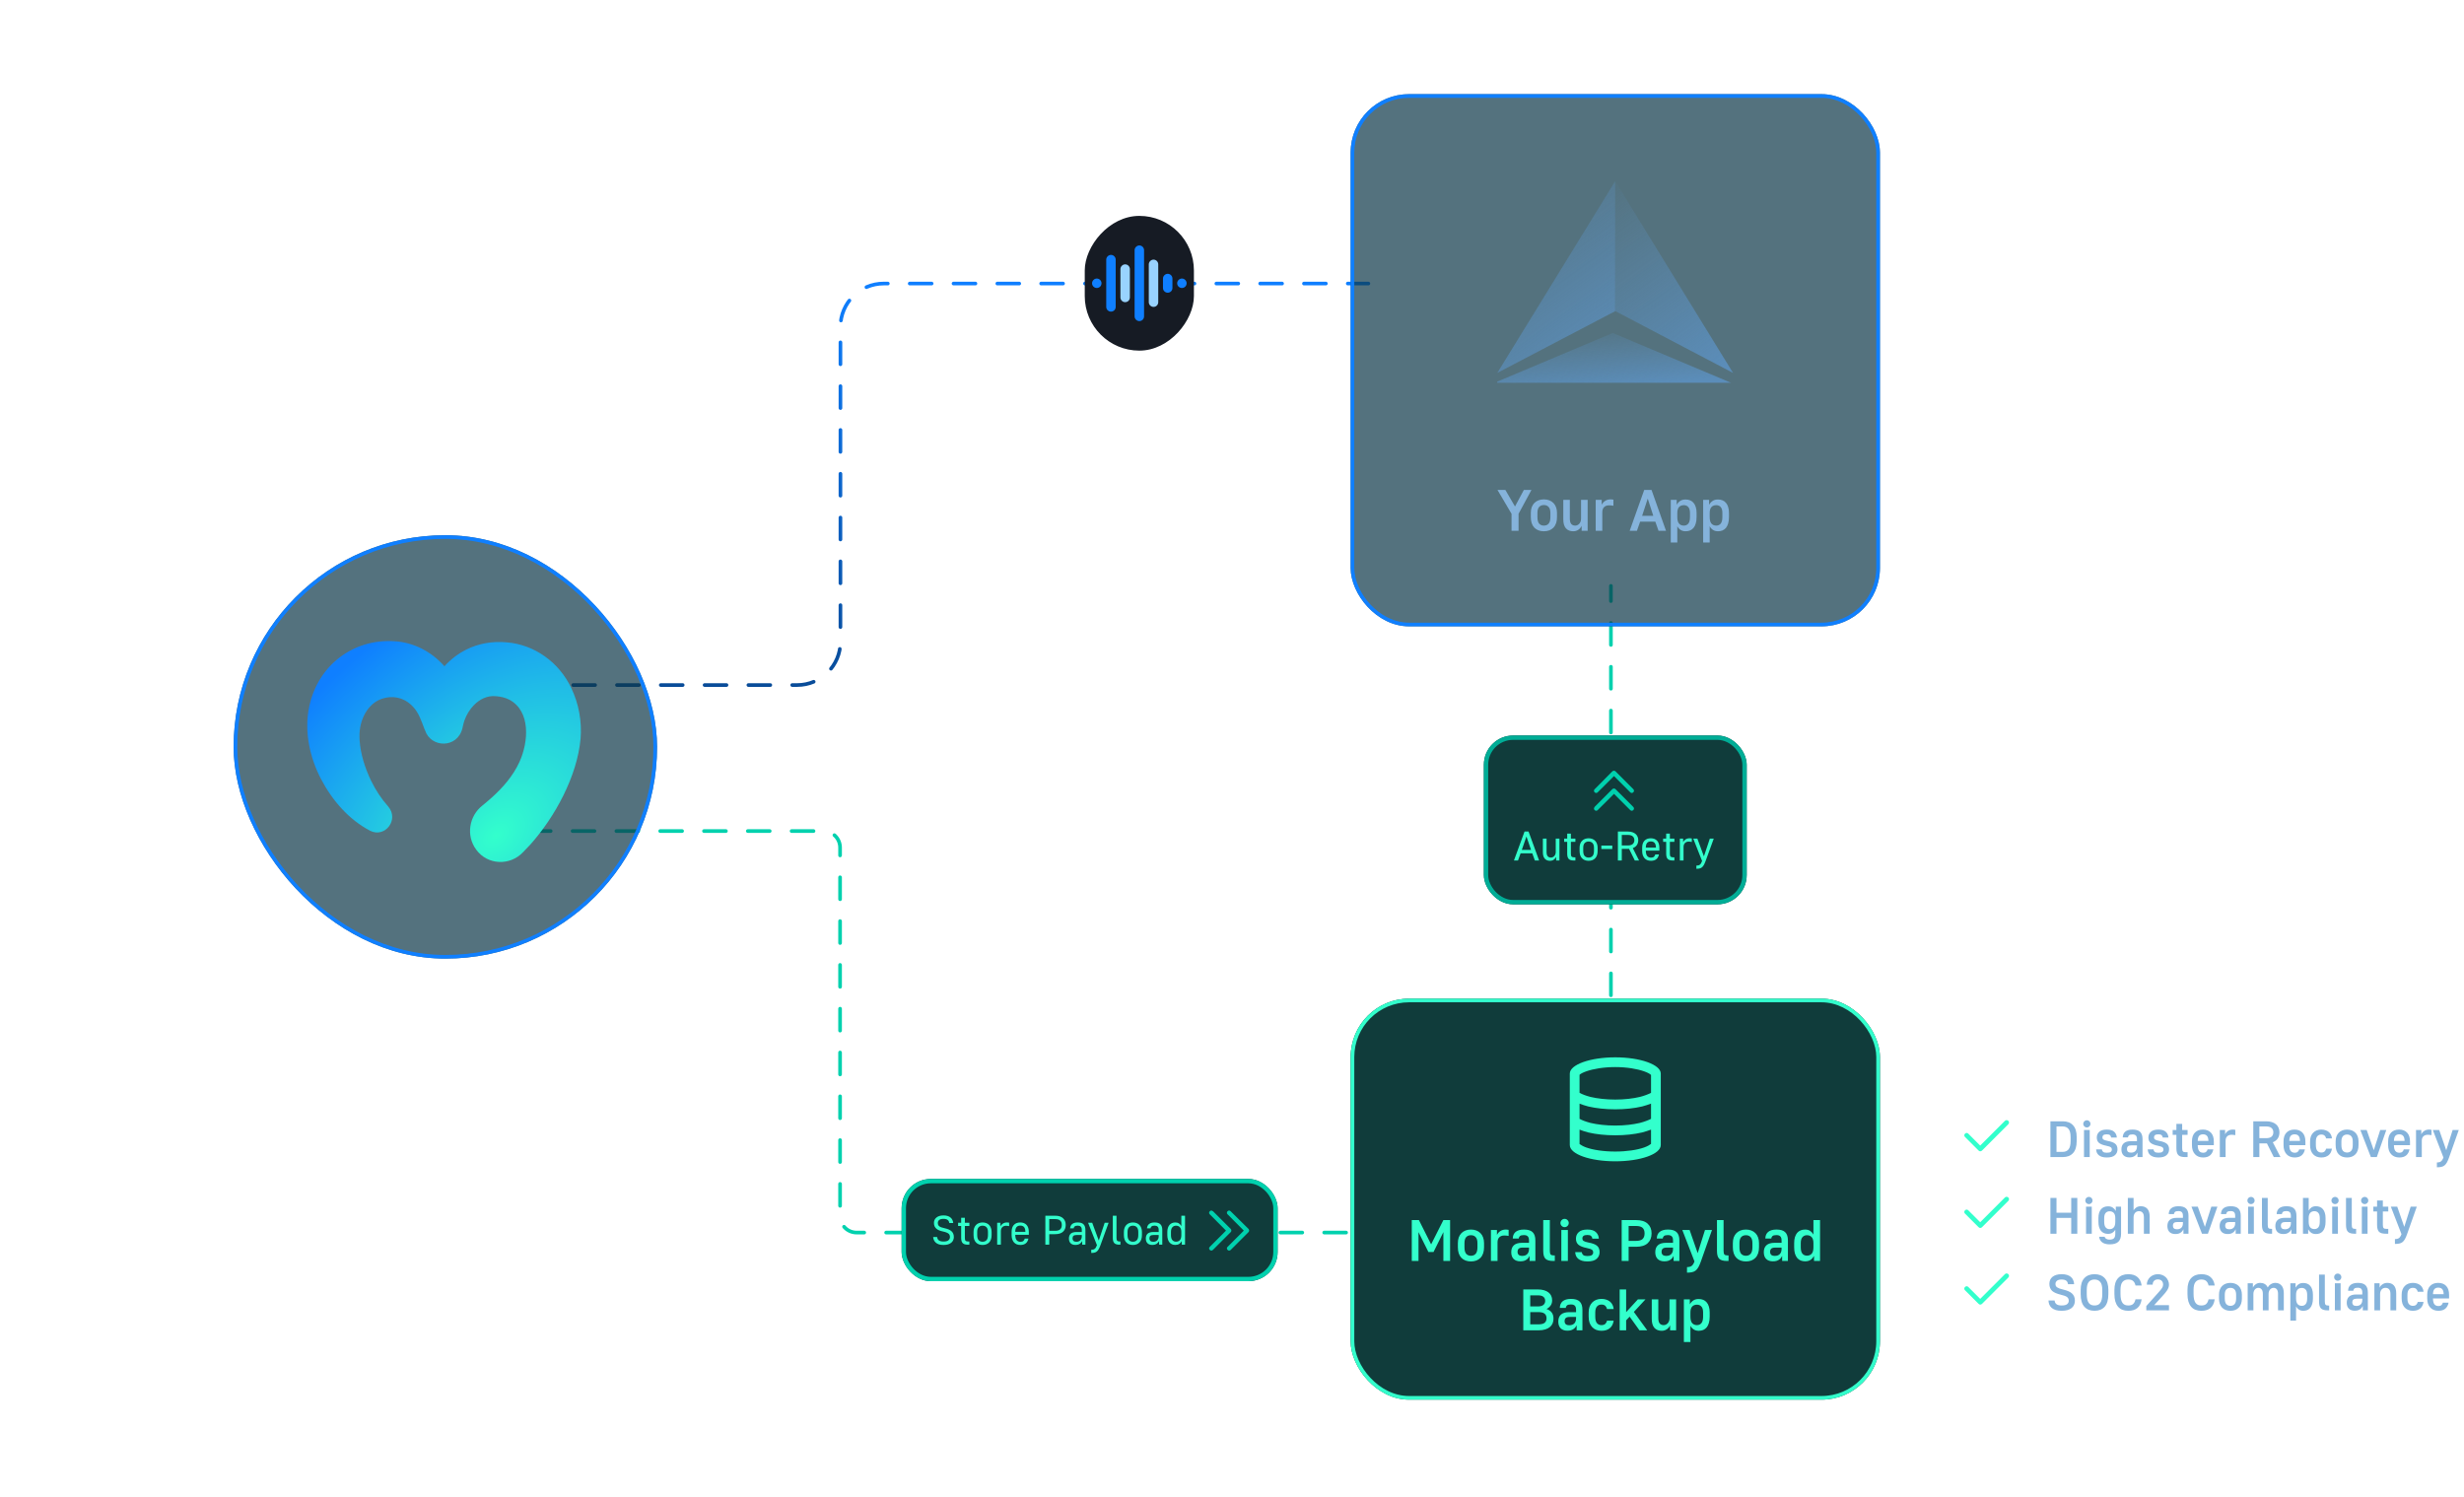 <svg width="675" height="410" viewBox="0 0 675 410" fill="none" xmlns="http://www.w3.org/2000/svg">
<path d="M144.857 227.682L225.599 227.682C228.103 227.682 230.133 229.711 230.133 232.215L230.133 333.148C230.133 335.652 232.162 337.682 234.666 337.682L374.857 337.682" stroke="#00D1AE" stroke-linecap="round" stroke-linejoin="round" stroke-dasharray="6 6"/>
<g filter="url(#filter0_b_773_93856)">
<rect x="247" y="323" width="103" height="28" rx="8" fill="#103C3B"/>
<rect x="247.593" y="323.593" width="101.813" height="26.813" rx="7.407" stroke="#00D1AE" stroke-width="1.187"/>
<path d="M258.468 341.079C257.992 341.079 257.58 341.026 257.233 340.921C256.885 340.807 256.598 340.652 256.371 340.456C256.145 340.26 255.971 340.029 255.85 339.765C255.729 339.5 255.657 339.213 255.635 338.903H256.711C256.734 339.085 256.779 339.251 256.847 339.402C256.923 339.553 257.029 339.685 257.165 339.799C257.301 339.904 257.474 339.988 257.686 340.048C257.905 340.108 258.166 340.139 258.468 340.139C259.095 340.139 259.545 340.025 259.817 339.799C260.096 339.564 260.236 339.274 260.236 338.926C260.236 338.714 260.206 338.533 260.145 338.382C260.085 338.223 259.979 338.084 259.828 337.963C259.677 337.842 259.473 337.736 259.216 337.645C258.967 337.547 258.646 337.456 258.253 337.373C257.898 337.298 257.573 337.2 257.278 337.079C256.983 336.958 256.73 336.807 256.519 336.625C256.307 336.436 256.141 336.214 256.02 335.957C255.907 335.692 255.85 335.386 255.85 335.039C255.85 334.752 255.903 334.483 256.009 334.234C256.122 333.985 256.288 333.769 256.507 333.588C256.726 333.399 256.998 333.252 257.323 333.146C257.656 333.04 258.037 332.987 258.468 332.987C258.906 332.987 259.288 333.04 259.613 333.146C259.938 333.252 260.206 333.399 260.417 333.588C260.636 333.769 260.803 333.988 260.916 334.245C261.037 334.502 261.109 334.778 261.131 335.073H260.066C260.043 334.906 259.998 334.755 259.93 334.619C259.87 334.476 259.775 334.355 259.647 334.257C259.526 334.151 259.367 334.072 259.171 334.019C258.982 333.958 258.748 333.928 258.468 333.928C257.924 333.928 257.527 334.034 257.278 334.245C257.036 334.457 256.915 334.721 256.915 335.039C256.915 335.243 256.946 335.42 257.006 335.571C257.066 335.715 257.168 335.843 257.312 335.957C257.456 336.07 257.641 336.168 257.867 336.251C258.094 336.334 258.374 336.41 258.706 336.478C259.129 336.569 259.499 336.678 259.817 336.807C260.142 336.935 260.414 337.098 260.633 337.294C260.852 337.483 261.018 337.713 261.131 337.985C261.245 338.25 261.301 338.563 261.301 338.926C261.301 339.228 261.241 339.512 261.12 339.776C261.007 340.04 260.829 340.271 260.587 340.467C260.353 340.656 260.058 340.807 259.703 340.921C259.356 341.026 258.944 341.079 258.468 341.079ZM265.145 341C264.812 341 264.529 340.966 264.295 340.898C264.068 340.83 263.879 340.724 263.728 340.581C263.584 340.43 263.479 340.237 263.411 340.003C263.343 339.761 263.309 339.47 263.309 339.13V335.877H262.47V334.993H263.309V333.633H264.317V334.993H265.553V335.877H264.317V339.13C264.317 339.523 264.382 339.787 264.51 339.923C264.638 340.059 264.861 340.127 265.179 340.127H265.553V341H265.145ZM269.172 341.079C268.416 341.079 267.816 340.849 267.37 340.388C266.924 339.927 266.701 339.255 266.701 338.371V337.509C266.701 337.101 266.758 336.739 266.871 336.421C266.992 336.096 267.158 335.824 267.37 335.605C267.589 335.379 267.85 335.209 268.152 335.095C268.462 334.974 268.802 334.914 269.172 334.914C269.55 334.914 269.89 334.974 270.192 335.095C270.494 335.209 270.751 335.379 270.963 335.605C271.182 335.824 271.348 336.096 271.461 336.421C271.582 336.739 271.643 337.101 271.643 337.509V338.371C271.643 339.255 271.42 339.927 270.974 340.388C270.528 340.849 269.928 341.079 269.172 341.079ZM269.172 340.195C269.625 340.195 269.984 340.052 270.249 339.765C270.513 339.478 270.645 339.013 270.645 338.371V337.509C270.645 336.935 270.513 336.508 270.249 336.229C269.984 335.942 269.625 335.798 269.172 335.798C268.719 335.798 268.36 335.942 268.095 336.229C267.831 336.508 267.699 336.935 267.699 337.509V338.371C267.699 339.013 267.831 339.478 268.095 339.765C268.36 340.052 268.719 340.195 269.172 340.195ZM273.173 334.993H274.068V335.991C274.197 335.696 274.416 335.443 274.726 335.231C275.043 335.02 275.417 334.914 275.848 334.914C275.931 334.914 276.006 334.918 276.074 334.925C276.142 334.933 276.207 334.94 276.267 334.948L276.448 334.971V335.923L276.199 335.877C276.116 335.862 276.022 335.851 275.916 335.843C275.818 335.828 275.712 335.821 275.598 335.821C275.168 335.821 274.824 335.953 274.567 336.217C274.31 336.482 274.182 336.841 274.182 337.294V341H273.173V334.993ZM279.541 341.079C279.178 341.079 278.846 341.023 278.544 340.909C278.249 340.788 277.996 340.615 277.784 340.388C277.58 340.154 277.418 339.87 277.297 339.538C277.184 339.198 277.127 338.809 277.127 338.371V337.509C277.127 336.663 277.335 336.021 277.75 335.583C278.174 335.137 278.752 334.914 279.484 334.914C280.217 334.914 280.792 335.133 281.207 335.571C281.63 336.01 281.842 336.663 281.842 337.532V338.291H278.124C278.132 338.979 278.26 339.474 278.51 339.776C278.767 340.071 279.11 340.218 279.541 340.218C279.926 340.218 280.206 340.127 280.38 339.946C280.561 339.765 280.674 339.561 280.72 339.334H281.728C281.608 339.923 281.362 340.362 280.992 340.649C280.622 340.936 280.138 341.079 279.541 341.079ZM279.496 335.775C279.065 335.775 278.729 335.908 278.487 336.172C278.253 336.429 278.132 336.863 278.124 337.475H280.901C280.886 336.863 280.761 336.429 280.527 336.172C280.293 335.908 279.949 335.775 279.496 335.775ZM286.37 333.067H289.044C290.004 333.067 290.726 333.297 291.209 333.758C291.7 334.211 291.946 334.823 291.946 335.594C291.946 336.372 291.704 336.988 291.22 337.441C290.737 337.895 290.012 338.121 289.044 338.121H287.435V341H286.37V333.067ZM289.044 337.203C289.687 337.203 290.151 337.067 290.438 336.795C290.733 336.516 290.88 336.115 290.88 335.594C290.88 335.073 290.733 334.676 290.438 334.404C290.151 334.132 289.687 333.996 289.044 333.996H287.435V337.203H289.044ZM294.586 341.068C294.035 341.068 293.604 340.917 293.294 340.615C292.984 340.305 292.83 339.874 292.83 339.323C292.83 338.733 292.996 338.288 293.328 337.985C293.661 337.683 294.193 337.532 294.926 337.532H296.354V336.954C296.354 336.546 296.26 336.251 296.071 336.07C295.89 335.881 295.606 335.787 295.221 335.787C294.828 335.787 294.548 335.866 294.382 336.025C294.224 336.176 294.137 336.346 294.122 336.535H293.147C293.17 336.3 293.222 336.085 293.306 335.889C293.389 335.692 293.513 335.522 293.68 335.379C293.846 335.235 294.054 335.122 294.303 335.039C294.56 334.956 294.87 334.914 295.232 334.914C295.965 334.914 296.498 335.084 296.83 335.424C297.17 335.756 297.34 336.266 297.34 336.954V341H296.468V340.003C296.392 340.131 296.305 340.26 296.207 340.388C296.109 340.516 295.984 340.634 295.833 340.739C295.689 340.838 295.516 340.917 295.312 340.977C295.115 341.038 294.873 341.068 294.586 341.068ZM294.87 340.207C295.323 340.207 295.682 340.074 295.946 339.81C296.218 339.538 296.354 339.172 296.354 338.711V338.348H294.972C294.541 338.348 294.239 338.424 294.065 338.575C293.899 338.726 293.816 338.971 293.816 339.311C293.816 339.576 293.899 339.791 294.065 339.957C294.239 340.124 294.507 340.207 294.87 340.207ZM298.941 342.394C299.153 342.394 299.334 342.375 299.485 342.337C299.644 342.3 299.784 342.232 299.905 342.133C300.026 342.043 300.131 341.914 300.222 341.748C300.32 341.589 300.415 341.385 300.505 341.136L298.08 334.993H299.202L301.004 339.867L302.625 334.993H303.701L301.469 341.136C301.31 341.567 301.155 341.918 301.004 342.19C300.853 342.47 300.683 342.689 300.494 342.847C300.305 343.006 300.086 343.116 299.837 343.176C299.595 343.236 299.296 343.267 298.941 343.267V342.394ZM306.674 341C306.349 341 306.069 340.966 305.835 340.898C305.601 340.83 305.412 340.724 305.268 340.581C305.125 340.43 305.019 340.237 304.951 340.003C304.883 339.761 304.849 339.47 304.849 339.13V333.067H305.858V339.13C305.858 339.523 305.918 339.787 306.039 339.923C306.168 340.059 306.39 340.127 306.708 340.127H306.934V341H306.674ZM310.355 341.079C309.599 341.079 308.999 340.849 308.553 340.388C308.107 339.927 307.884 339.255 307.884 338.371V337.509C307.884 337.101 307.941 336.739 308.054 336.421C308.175 336.096 308.341 335.824 308.553 335.605C308.772 335.379 309.033 335.209 309.335 335.095C309.645 334.974 309.985 334.914 310.355 334.914C310.733 334.914 311.073 334.974 311.375 335.095C311.677 335.209 311.934 335.379 312.146 335.605C312.365 335.824 312.531 336.096 312.644 336.421C312.765 336.739 312.826 337.101 312.826 337.509V338.371C312.826 339.255 312.603 339.927 312.157 340.388C311.711 340.849 311.11 341.079 310.355 341.079ZM310.355 340.195C310.808 340.195 311.167 340.052 311.432 339.765C311.696 339.478 311.828 339.013 311.828 338.371V337.509C311.828 336.935 311.696 336.508 311.432 336.229C311.167 335.942 310.808 335.798 310.355 335.798C309.902 335.798 309.543 335.942 309.278 336.229C309.014 336.508 308.882 336.935 308.882 337.509V338.371C308.882 339.013 309.014 339.478 309.278 339.765C309.543 340.052 309.902 340.195 310.355 340.195ZM315.648 341.068C315.096 341.068 314.666 340.917 314.356 340.615C314.046 340.305 313.891 339.874 313.891 339.323C313.891 338.733 314.058 338.288 314.39 337.985C314.722 337.683 315.255 337.532 315.988 337.532H317.416V336.954C317.416 336.546 317.322 336.251 317.133 336.07C316.951 335.881 316.668 335.787 316.283 335.787C315.89 335.787 315.61 335.866 315.444 336.025C315.285 336.176 315.198 336.346 315.183 336.535H314.209C314.231 336.3 314.284 336.085 314.367 335.889C314.45 335.692 314.575 335.522 314.741 335.379C314.908 335.235 315.115 335.122 315.365 335.039C315.622 334.956 315.931 334.914 316.294 334.914C317.027 334.914 317.56 335.084 317.892 335.424C318.232 335.756 318.402 336.266 318.402 336.954V341H317.529V340.003C317.454 340.131 317.367 340.26 317.269 340.388C317.17 340.516 317.046 340.634 316.895 340.739C316.751 340.838 316.577 340.917 316.373 340.977C316.177 341.038 315.935 341.068 315.648 341.068ZM315.931 340.207C316.385 340.207 316.744 340.074 317.008 339.81C317.28 339.538 317.416 339.172 317.416 338.711V338.348H316.033C315.603 338.348 315.3 338.424 315.127 338.575C314.96 338.726 314.877 338.971 314.877 339.311C314.877 339.576 314.96 339.791 315.127 339.957C315.3 340.124 315.569 340.207 315.931 340.207ZM321.958 341.068C321.641 341.068 321.346 341.011 321.074 340.898C320.81 340.785 320.579 340.615 320.383 340.388C320.194 340.161 320.046 339.882 319.941 339.549C319.835 339.209 319.782 338.816 319.782 338.371V337.509C319.782 337.086 319.835 336.716 319.941 336.399C320.046 336.074 320.194 335.802 320.383 335.583C320.579 335.364 320.81 335.197 321.074 335.084C321.346 334.971 321.641 334.914 321.958 334.914C322.374 334.914 322.717 335.008 322.989 335.197C323.269 335.386 323.48 335.628 323.624 335.923V333.067H324.633V341H323.737V340.003C323.564 340.343 323.329 340.607 323.035 340.796C322.748 340.977 322.389 341.068 321.958 341.068ZM322.162 340.184C322.615 340.184 322.97 340.04 323.227 339.753C323.492 339.466 323.624 339.005 323.624 338.371V337.509C323.624 336.935 323.492 336.508 323.227 336.229C322.97 335.942 322.615 335.798 322.162 335.798C321.754 335.798 321.422 335.942 321.165 336.229C320.908 336.508 320.779 336.935 320.779 337.509V338.371C320.779 339.005 320.908 339.466 321.165 339.753C321.422 340.04 321.754 340.184 322.162 340.184Z" fill="#33FFCC"/>
<path d="M342.027 336.693C342.256 336.947 342.256 337.328 342.027 337.557L337.152 342.432C336.898 342.686 336.518 342.686 336.289 342.432C336.035 342.203 336.035 341.822 336.289 341.594L340.732 337.15L336.289 332.682C336.035 332.453 336.035 332.072 336.289 331.844C336.518 331.59 336.898 331.59 337.127 331.844L342.027 336.693ZM332.277 331.818L337.152 336.693C337.381 336.947 337.381 337.328 337.152 337.557L332.277 342.432C332.023 342.686 331.643 342.686 331.414 342.432C331.16 342.203 331.16 341.822 331.414 341.594L335.857 337.15L331.414 332.682C331.16 332.453 331.16 332.072 331.414 331.844C331.643 331.59 332.023 331.59 332.252 331.844L332.277 331.818Z" fill="#00D1AE"/>
</g>
<path d="M145.02 187.682L218.368 187.682C224.922 187.682 230.235 182.369 230.235 175.814L230.235 89.549C230.235 82.995 235.548 77.682 242.103 77.682L374.857 77.682" stroke="url(#paint0_linear_773_93856)" stroke-linecap="round" stroke-linejoin="round" stroke-dasharray="6 6"/>
<g filter="url(#filter1_b_773_93856)">
<rect width="29.905" height="36.914" rx="14.952" transform="matrix(-1 0 0 1 327.067 59.147)" fill="#161B24"/>
<path d="M310.819 68.537V86.67C310.819 87.399 311.426 87.966 312.115 87.966C312.843 87.966 313.41 87.399 313.41 86.67V68.537C313.41 67.849 312.843 67.242 312.115 67.242C311.426 67.242 310.819 67.849 310.819 68.537ZM303.048 71.127V84.08C303.048 84.808 303.655 85.375 304.343 85.375C305.072 85.375 305.638 84.808 305.638 84.08V71.127C305.638 70.439 305.072 69.832 304.343 69.832C303.655 69.832 303.048 70.439 303.048 71.127ZM318.591 76.308V78.899C318.591 79.627 319.198 80.194 319.886 80.194C320.615 80.194 321.181 79.627 321.181 78.899V76.308C321.181 75.62 320.615 75.013 319.886 75.013C319.198 75.013 318.591 75.62 318.591 76.308ZM325.067 77.604C325.067 76.916 324.5 76.308 323.772 76.308C323.084 76.308 322.476 76.916 322.476 77.604C322.476 78.332 323.084 78.899 323.772 78.899C324.5 78.899 325.067 78.332 325.067 77.604ZM301.753 77.604C301.753 76.916 301.186 76.308 300.457 76.308C299.769 76.308 299.162 76.916 299.162 77.604C299.162 78.332 299.769 78.899 300.457 78.899C301.186 78.899 301.753 78.332 301.753 77.604Z" fill="#0F7FFF"/>
<path d="M314.705 82.785V72.423C314.705 71.735 315.312 71.127 316 71.127C316.729 71.127 317.295 71.735 317.295 72.423V82.785C317.295 83.513 316.729 84.08 316 84.08C315.312 84.08 314.705 83.513 314.705 82.785Z" fill="#99D3FF"/>
<path d="M306.934 81.489V73.718C306.934 73.03 307.541 72.423 308.229 72.423C308.957 72.423 309.524 73.03 309.524 73.718V81.489C309.524 82.218 308.957 82.785 308.229 82.785C307.541 82.785 306.934 82.218 306.934 81.489Z" fill="#99D3FF"/>
</g>
<line x1="441.306" y1="284.68" x2="441.306" y2="160.512" stroke="#00D1AE" stroke-linecap="round" stroke-linejoin="round" stroke-dasharray="6 6"/>
<g filter="url(#filter2_b_773_93856)">
<rect x="370" y="25.796" width="145" height="145.8" rx="16" fill="#0C3748" fill-opacity="0.7"/>
<rect x="370.5" y="26.296" width="144" height="144.8" rx="15.5" stroke="#0F7FFF"/>
<g clip-path="url(#clip0_773_93856)">
<g clip-path="url(#clip1_773_93856)">
<path d="M442.467 49.644L410.172 102.17L442.467 85.255V49.644Z" fill="url(#paint1_linear_773_93856)"/>
<path d="M442.467 49.643V85.213L474.762 102.17L442.467 49.643Z" fill="url(#paint2_linear_773_93856)"/>
<path d="M474.22 104.874L441.806 91.226L409.393 104.874" fill="url(#paint3_linear_773_93856)"/>
</g>
</g>
<path d="M414.08 140.766L410.224 134.222H412.384L415.024 138.766L417.456 134.222H419.536L416 140.766V145.422H414.08V140.766ZM422.945 145.55C421.846 145.55 420.972 145.219 420.321 144.558C419.681 143.886 419.361 142.92 419.361 141.662V140.526C419.361 139.95 419.441 139.432 419.601 138.974C419.772 138.515 420.012 138.126 420.321 137.806C420.641 137.486 421.02 137.24 421.457 137.07C421.905 136.899 422.401 136.814 422.945 136.814C423.489 136.814 423.98 136.899 424.417 137.07C424.865 137.24 425.244 137.486 425.553 137.806C425.873 138.126 426.113 138.515 426.273 138.974C426.444 139.432 426.529 139.95 426.529 140.526V141.662C426.529 142.92 426.204 143.886 425.553 144.558C424.913 145.219 424.044 145.55 422.945 145.55ZM422.945 143.998C423.5 143.998 423.932 143.816 424.241 143.454C424.561 143.091 424.721 142.494 424.721 141.662V140.526C424.721 139.79 424.561 139.246 424.241 138.894C423.932 138.542 423.5 138.366 422.945 138.366C422.39 138.366 421.953 138.542 421.633 138.894C421.324 139.246 421.169 139.79 421.169 140.526V141.662C421.169 142.494 421.324 143.091 421.633 143.454C421.953 143.816 422.39 143.998 422.945 143.998ZM430.962 145.55C430.13 145.55 429.468 145.283 428.978 144.75C428.498 144.206 428.258 143.384 428.258 142.286V136.942H430.05V142.078C430.05 142.75 430.178 143.24 430.434 143.55C430.7 143.848 431.058 143.998 431.506 143.998C431.719 143.998 431.922 143.955 432.114 143.87C432.316 143.774 432.492 143.646 432.642 143.486C432.791 143.315 432.908 143.112 432.994 142.878C433.079 142.632 433.122 142.366 433.122 142.078V136.942H434.93V145.422H433.282V144.046C433.09 144.494 432.791 144.856 432.386 145.134C431.991 145.411 431.516 145.55 430.962 145.55ZM437.136 136.942H438.784V138.302C438.976 137.875 439.28 137.523 439.696 137.246C440.123 136.958 440.624 136.814 441.2 136.814C441.318 136.814 441.419 136.819 441.504 136.83C441.6 136.84 441.686 136.851 441.76 136.862L441.984 136.894V138.558L441.632 138.51C441.515 138.488 441.387 138.472 441.248 138.462C441.11 138.451 440.955 138.446 440.784 138.446C440.208 138.446 439.755 138.611 439.424 138.942C439.104 139.262 438.944 139.71 438.944 140.286V145.422H437.136V136.942ZM450.427 134.222H452.427L456.395 145.422H454.347L453.467 142.926H449.307L448.427 145.422H446.443L450.427 134.222ZM452.907 141.31L451.387 136.606L449.851 141.31H452.907ZM457.697 136.942H459.329V138.302C459.574 137.854 459.889 137.502 460.273 137.246C460.657 136.979 461.153 136.846 461.761 136.846C462.209 136.846 462.62 136.92 462.993 137.07C463.366 137.219 463.681 137.448 463.937 137.758C464.204 138.056 464.406 138.44 464.545 138.91C464.694 139.368 464.769 139.907 464.769 140.526V141.662C464.769 142.334 464.694 142.915 464.545 143.406C464.406 143.896 464.204 144.302 463.937 144.622C463.681 144.931 463.366 145.166 462.993 145.326C462.62 145.475 462.209 145.55 461.761 145.55C461.217 145.55 460.753 145.422 460.369 145.166C459.985 144.91 459.692 144.579 459.489 144.174V148.622H457.697V136.942ZM461.281 143.998C461.793 143.998 462.198 143.816 462.497 143.454C462.806 143.091 462.961 142.494 462.961 141.662V140.526C462.961 139.79 462.806 139.251 462.497 138.91C462.198 138.568 461.793 138.398 461.281 138.398C460.726 138.398 460.289 138.568 459.969 138.91C459.649 139.251 459.489 139.79 459.489 140.526V141.662C459.489 142.494 459.649 143.091 459.969 143.454C460.289 143.816 460.726 143.998 461.281 143.998ZM466.572 136.942H468.204V138.302C468.449 137.854 468.764 137.502 469.148 137.246C469.532 136.979 470.028 136.846 470.636 136.846C471.084 136.846 471.495 136.92 471.868 137.07C472.241 137.219 472.556 137.448 472.812 137.758C473.079 138.056 473.281 138.44 473.42 138.91C473.569 139.368 473.644 139.907 473.644 140.526V141.662C473.644 142.334 473.569 142.915 473.42 143.406C473.281 143.896 473.079 144.302 472.812 144.622C472.556 144.931 472.241 145.166 471.868 145.326C471.495 145.475 471.084 145.55 470.636 145.55C470.092 145.55 469.628 145.422 469.244 145.166C468.86 144.91 468.567 144.579 468.364 144.174V148.622H466.572V136.942ZM470.156 143.998C470.668 143.998 471.073 143.816 471.372 143.454C471.681 143.091 471.836 142.494 471.836 141.662V140.526C471.836 139.79 471.681 139.251 471.372 138.91C471.073 138.568 470.668 138.398 470.156 138.398C469.601 138.398 469.164 138.568 468.844 138.91C468.524 139.251 468.364 139.79 468.364 140.526V141.662C468.364 142.494 468.524 143.091 468.844 143.454C469.164 143.816 469.601 143.998 470.156 143.998Z" fill="#85B3DB"/>
</g>
<g filter="url(#filter3_b_773_93856)">
<rect x="370" y="273.596" width="145" height="109.867" rx="16" fill="#103C3B"/>
<rect x="370.5" y="274.096" width="144" height="108.867" rx="15.5" stroke="#33FFCC"/>
<path d="M452.291 294.459H452.235C451.957 294.181 451.345 293.847 450.399 293.513C448.508 292.846 445.671 292.345 442.5 292.345C439.274 292.345 436.437 292.846 434.545 293.513C433.6 293.847 432.988 294.181 432.71 294.459V299.41C433.433 299.799 434.434 300.189 435.713 300.522C437.605 300.967 439.941 301.246 442.5 301.246C445.003 301.246 447.34 300.967 449.231 300.522C450.511 300.189 451.512 299.799 452.291 299.41V294.459ZM452.291 302.358C451.512 302.636 450.733 302.914 449.843 303.137C447.729 303.638 445.17 303.916 442.5 303.916C439.774 303.916 437.215 303.638 435.102 303.137C434.212 302.914 433.433 302.636 432.71 302.358V306.53C433.433 306.92 434.434 307.309 435.713 307.643C437.605 308.088 439.941 308.366 442.5 308.366C445.003 308.366 447.34 308.088 449.231 307.643C450.511 307.309 451.512 306.92 452.291 306.53V302.358ZM432.71 313.373V313.428C433.043 313.651 433.6 314.04 434.545 314.374C436.437 315.041 439.274 315.486 442.5 315.486C445.671 315.486 448.508 315.041 450.399 314.374C451.345 314.04 451.957 313.651 452.235 313.428L452.291 313.373V309.479C451.512 309.757 450.733 310.035 449.843 310.257C447.729 310.758 445.17 311.036 442.5 311.036C439.774 311.036 437.215 310.758 435.102 310.257C434.212 310.035 433.433 309.757 432.71 309.479V313.373ZM452.402 313.261L452.346 313.317C452.402 313.261 452.402 313.261 452.402 313.261ZM432.598 313.261C432.543 313.261 432.598 313.261 432.598 313.261V313.317C432.598 313.317 432.598 313.317 432.598 313.261ZM432.598 294.626C432.543 294.57 432.598 294.57 432.598 294.57C432.598 294.626 432.598 294.626 432.598 294.626C432.598 294.626 432.598 294.626 432.543 294.626C432.543 294.626 432.543 294.626 432.598 294.626ZM452.402 294.57V294.626C452.402 294.626 452.402 294.626 452.346 294.626C452.346 294.57 452.346 294.57 452.402 294.57ZM454.961 313.706C454.961 316.21 449.342 318.157 442.5 318.157C435.602 318.157 430.039 316.21 430.039 313.706V294.125C430.039 291.678 435.602 289.675 442.5 289.675C449.342 289.675 454.961 291.678 454.961 294.125V313.706Z" fill="#33FFCC"/>
<path d="M386.751 334.264H388.703L392.047 340.92L395.407 334.264H397.247V345.464H395.407V337.56L392.703 343.016H391.311L388.591 337.56V345.464H386.751V334.264ZM402.961 345.592C401.862 345.592 400.987 345.261 400.337 344.6C399.697 343.928 399.377 342.962 399.377 341.704V340.568C399.377 339.992 399.457 339.474 399.617 339.016C399.787 338.557 400.027 338.168 400.337 337.848C400.657 337.528 401.035 337.282 401.473 337.112C401.921 336.941 402.417 336.856 402.961 336.856C403.505 336.856 403.995 336.941 404.433 337.112C404.881 337.282 405.259 337.528 405.569 337.848C405.889 338.168 406.129 338.557 406.289 339.016C406.459 339.474 406.545 339.992 406.545 340.568V341.704C406.545 342.962 406.219 343.928 405.569 344.6C404.929 345.261 404.059 345.592 402.961 345.592ZM402.961 344.04C403.515 344.04 403.947 343.858 404.257 343.496C404.577 343.133 404.737 342.536 404.737 341.704V340.568C404.737 339.832 404.577 339.288 404.257 338.936C403.947 338.584 403.515 338.408 402.961 338.408C402.406 338.408 401.969 338.584 401.649 338.936C401.339 339.288 401.185 339.832 401.185 340.568V341.704C401.185 342.536 401.339 343.133 401.649 343.496C401.969 343.858 402.406 344.04 402.961 344.04ZM408.433 336.984H410.081V338.344C410.273 337.917 410.577 337.565 410.993 337.288C411.42 337 411.921 336.856 412.497 336.856C412.615 336.856 412.716 336.861 412.801 336.872C412.897 336.882 412.983 336.893 413.057 336.904L413.281 336.936V338.6L412.929 338.552C412.812 338.53 412.684 338.514 412.545 338.504C412.407 338.493 412.252 338.488 412.081 338.488C411.505 338.488 411.052 338.653 410.721 338.984C410.401 339.304 410.241 339.752 410.241 340.328V345.464H408.433V336.984ZM416.478 345.56C415.699 345.56 415.091 345.346 414.654 344.92C414.217 344.482 413.998 343.864 413.998 343.064C413.998 342.232 414.238 341.597 414.718 341.16C415.209 340.712 415.966 340.488 416.99 340.488H418.862V339.848C418.862 339.325 418.75 338.952 418.526 338.728C418.313 338.493 417.95 338.376 417.438 338.376C416.926 338.376 416.569 338.466 416.366 338.648C416.174 338.829 416.067 339.053 416.046 339.32H414.414C414.425 338.946 414.489 338.61 414.606 338.312C414.734 338.002 414.921 337.741 415.166 337.528C415.411 337.314 415.726 337.149 416.11 337.032C416.494 336.914 416.947 336.856 417.47 336.856C418.569 336.856 419.363 337.096 419.854 337.576C420.355 338.056 420.606 338.813 420.606 339.848V345.464H419.022V344.088C418.926 344.28 418.809 344.466 418.67 344.648C418.531 344.818 418.361 344.973 418.158 345.112C417.966 345.25 417.731 345.362 417.454 345.448C417.177 345.522 416.851 345.56 416.478 345.56ZM417.022 344.072C417.598 344.072 418.046 343.912 418.366 343.592C418.697 343.261 418.862 342.792 418.862 342.184V341.8H417.134C416.611 341.8 416.243 341.901 416.03 342.104C415.827 342.296 415.726 342.584 415.726 342.968C415.726 343.309 415.827 343.581 416.03 343.784C416.243 343.976 416.574 344.072 417.022 344.072ZM425.514 345.464C425.013 345.464 424.586 345.416 424.234 345.32C423.882 345.224 423.594 345.069 423.37 344.856C423.157 344.632 423.002 344.344 422.906 343.992C422.81 343.629 422.762 343.192 422.762 342.68V334.264H424.57V342.68C424.57 343.192 424.65 343.533 424.81 343.704C424.97 343.864 425.247 343.944 425.642 343.944H425.93V345.464H425.514ZM427.719 336.984H429.511V345.464H427.719V336.984ZM428.615 336.2C428.306 336.2 428.039 336.088 427.815 335.864C427.591 335.64 427.479 335.373 427.479 335.064C427.479 334.754 427.591 334.488 427.815 334.264C428.039 334.04 428.306 333.928 428.615 333.928C428.924 333.928 429.191 334.04 429.415 334.264C429.639 334.488 429.751 334.754 429.751 335.064C429.751 335.373 429.639 335.64 429.415 335.864C429.191 336.088 428.924 336.2 428.615 336.2ZM434.859 345.592C434.283 345.592 433.787 345.528 433.371 345.4C432.966 345.272 432.625 345.096 432.347 344.872C432.081 344.648 431.878 344.381 431.739 344.072C431.611 343.752 431.537 343.41 431.515 343.048H433.307C433.35 343.368 433.478 343.624 433.691 343.816C433.905 344.008 434.294 344.104 434.859 344.104C435.467 344.104 435.883 344.013 436.107 343.832C436.331 343.65 436.443 343.416 436.443 343.128C436.443 342.989 436.422 342.861 436.379 342.744C436.347 342.626 436.267 342.52 436.139 342.424C436.022 342.328 435.846 342.237 435.611 342.152C435.377 342.066 435.062 341.986 434.667 341.912C433.654 341.709 432.907 341.416 432.427 341.032C431.958 340.648 431.723 340.088 431.723 339.352C431.723 338.616 431.979 338.018 432.491 337.56C433.003 337.09 433.793 336.856 434.859 336.856C435.915 336.856 436.689 337.09 437.179 337.56C437.681 338.018 437.953 338.616 437.995 339.352H436.219C436.177 339.032 436.059 338.786 435.867 338.616C435.686 338.434 435.35 338.344 434.859 338.344C434.347 338.344 433.99 338.429 433.787 338.6C433.585 338.76 433.483 338.989 433.483 339.288C433.483 339.416 433.505 339.538 433.547 339.656C433.59 339.762 433.67 339.864 433.787 339.96C433.915 340.045 434.086 340.125 434.299 340.2C434.513 340.274 434.79 340.344 435.131 340.408C435.686 340.504 436.155 340.626 436.539 340.776C436.934 340.914 437.254 341.09 437.499 341.304C437.745 341.506 437.921 341.752 438.027 342.04C438.145 342.328 438.203 342.664 438.203 343.048C438.203 343.794 437.931 344.408 437.387 344.888C436.854 345.357 436.011 345.592 434.859 345.592ZM444.251 334.264H448.187C449.606 334.264 450.667 334.594 451.371 335.256C452.086 335.906 452.443 336.792 452.443 337.912C452.443 339.042 452.086 339.938 451.371 340.6C450.667 341.25 449.606 341.576 448.187 341.576H446.155V345.464H444.251V334.264ZM448.187 339.96C449.019 339.96 449.617 339.789 449.979 339.448C450.342 339.096 450.523 338.584 450.523 337.912C450.523 337.24 450.342 336.733 449.979 336.392C449.617 336.05 449.019 335.88 448.187 335.88H446.155V339.96H448.187ZM455.931 345.56C455.152 345.56 454.544 345.346 454.107 344.92C453.67 344.482 453.451 343.864 453.451 343.064C453.451 342.232 453.691 341.597 454.171 341.16C454.662 340.712 455.419 340.488 456.443 340.488H458.315V339.848C458.315 339.325 458.203 338.952 457.979 338.728C457.766 338.493 457.403 338.376 456.891 338.376C456.379 338.376 456.022 338.466 455.819 338.648C455.627 338.829 455.52 339.053 455.499 339.32H453.867C453.878 338.946 453.942 338.61 454.059 338.312C454.187 338.002 454.374 337.741 454.619 337.528C454.864 337.314 455.179 337.149 455.563 337.032C455.947 336.914 456.4 336.856 456.923 336.856C458.022 336.856 458.816 337.096 459.307 337.576C459.808 338.056 460.059 338.813 460.059 339.848V345.464H458.475V344.088C458.379 344.28 458.262 344.466 458.123 344.648C457.984 344.818 457.814 344.973 457.611 345.112C457.419 345.25 457.184 345.362 456.907 345.448C456.63 345.522 456.304 345.56 455.931 345.56ZM456.475 344.072C457.051 344.072 457.499 343.912 457.819 343.592C458.15 343.261 458.315 342.792 458.315 342.184V341.8H456.587C456.064 341.8 455.696 341.901 455.483 342.104C455.28 342.296 455.179 342.584 455.179 342.968C455.179 343.309 455.28 343.581 455.483 343.784C455.696 343.976 456.027 344.072 456.475 344.072ZM462.144 347.144C462.421 347.144 462.661 347.117 462.864 347.064C463.077 347.021 463.264 346.936 463.424 346.808C463.584 346.69 463.722 346.53 463.84 346.328C463.968 346.136 464.085 345.89 464.192 345.592L460.864 336.984H462.864L465.072 343.32L467.072 336.984H468.992L465.952 345.592C465.728 346.232 465.504 346.749 465.28 347.144C465.056 347.549 464.8 347.864 464.512 348.088C464.234 348.312 463.904 348.461 463.52 348.536C463.146 348.621 462.688 348.664 462.144 348.664V347.144ZM473.108 345.464C472.607 345.464 472.18 345.416 471.828 345.32C471.476 345.224 471.188 345.069 470.964 344.856C470.751 344.632 470.596 344.344 470.5 343.992C470.404 343.629 470.356 343.192 470.356 342.68V334.264H472.164V342.68C472.164 343.192 472.244 343.533 472.404 343.704C472.564 343.864 472.841 343.944 473.236 343.944H473.524V345.464H473.108ZM478.289 345.592C477.19 345.592 476.315 345.261 475.665 344.6C475.025 343.928 474.705 342.962 474.705 341.704V340.568C474.705 339.992 474.785 339.474 474.945 339.016C475.115 338.557 475.355 338.168 475.665 337.848C475.985 337.528 476.363 337.282 476.801 337.112C477.249 336.941 477.745 336.856 478.289 336.856C478.833 336.856 479.323 336.941 479.761 337.112C480.209 337.282 480.587 337.528 480.897 337.848C481.217 338.168 481.457 338.557 481.617 339.016C481.787 339.474 481.873 339.992 481.873 340.568V341.704C481.873 342.962 481.547 343.928 480.897 344.6C480.257 345.261 479.387 345.592 478.289 345.592ZM478.289 344.04C478.843 344.04 479.275 343.858 479.585 343.496C479.905 343.133 480.065 342.536 480.065 341.704V340.568C480.065 339.832 479.905 339.288 479.585 338.936C479.275 338.584 478.843 338.408 478.289 338.408C477.734 338.408 477.297 338.584 476.977 338.936C476.667 339.288 476.513 339.832 476.513 340.568V341.704C476.513 342.536 476.667 343.133 476.977 343.496C477.297 343.858 477.734 344.04 478.289 344.04ZM485.665 345.56C484.887 345.56 484.279 345.346 483.841 344.92C483.404 344.482 483.185 343.864 483.185 343.064C483.185 342.232 483.425 341.597 483.905 341.16C484.396 340.712 485.153 340.488 486.177 340.488H488.049V339.848C488.049 339.325 487.937 338.952 487.713 338.728C487.5 338.493 487.137 338.376 486.625 338.376C486.113 338.376 485.756 338.466 485.553 338.648C485.361 338.829 485.255 339.053 485.233 339.32H483.601C483.612 338.946 483.676 338.61 483.793 338.312C483.921 338.002 484.108 337.741 484.353 337.528C484.599 337.314 484.913 337.149 485.297 337.032C485.681 336.914 486.135 336.856 486.657 336.856C487.756 336.856 488.551 337.096 489.041 337.576C489.543 338.056 489.793 338.813 489.793 339.848V345.464H488.209V344.088C488.113 344.28 487.996 344.466 487.857 344.648C487.719 344.818 487.548 344.973 487.345 345.112C487.153 345.25 486.919 345.362 486.641 345.448C486.364 345.522 486.039 345.56 485.665 345.56ZM486.209 344.072C486.785 344.072 487.233 343.912 487.553 343.592C487.884 343.261 488.049 342.792 488.049 342.184V341.8H486.321C485.799 341.8 485.431 341.901 485.217 342.104C485.015 342.296 484.913 342.584 484.913 342.968C484.913 343.309 485.015 343.581 485.217 343.784C485.431 343.976 485.761 344.072 486.209 344.072ZM494.51 345.56C494.062 345.56 493.651 345.485 493.278 345.336C492.904 345.176 492.584 344.941 492.318 344.632C492.062 344.312 491.859 343.912 491.71 343.432C491.571 342.941 491.502 342.365 491.502 341.704V340.568C491.502 339.938 491.571 339.394 491.71 338.936C491.859 338.466 492.062 338.077 492.318 337.768C492.584 337.458 492.904 337.229 493.278 337.08C493.651 336.93 494.062 336.856 494.51 336.856C495.064 336.856 495.528 336.984 495.902 337.24C496.275 337.496 496.568 337.826 496.782 338.232V334.264H498.59V345.464H496.942V344.088C496.696 344.536 496.382 344.893 495.998 345.16C495.614 345.426 495.118 345.56 494.51 345.56ZM495.006 344.008C495.55 344.008 495.982 343.832 496.302 343.48C496.622 343.128 496.782 342.536 496.782 341.704V340.568C496.782 339.832 496.622 339.288 496.302 338.936C495.982 338.584 495.55 338.408 495.006 338.408C494.494 338.408 494.083 338.584 493.774 338.936C493.464 339.288 493.31 339.832 493.31 340.568V341.704C493.31 342.536 493.464 343.128 493.774 343.48C494.083 343.832 494.494 344.008 495.006 344.008ZM417.298 353.264H421.25C421.89 353.264 422.456 353.333 422.946 353.472C423.437 353.61 423.848 353.808 424.178 354.064C424.52 354.32 424.776 354.634 424.946 355.008C425.117 355.37 425.202 355.786 425.202 356.256C425.202 356.832 425.053 357.317 424.754 357.712C424.466 358.106 424.098 358.41 423.65 358.624C424.237 358.805 424.701 359.109 425.042 359.536C425.394 359.962 425.57 360.544 425.57 361.28C425.57 361.738 425.49 362.165 425.33 362.56C425.17 362.944 424.92 363.28 424.578 363.568C424.248 363.845 423.821 364.064 423.298 364.224C422.786 364.384 422.178 364.464 421.474 364.464H417.298V353.264ZM421.394 362.832C422.226 362.832 422.813 362.688 423.154 362.4C423.496 362.101 423.666 361.69 423.666 361.168C423.666 360.624 423.496 360.208 423.154 359.92C422.813 359.621 422.226 359.472 421.394 359.472H419.202V362.832H421.394ZM421.25 357.92C421.965 357.92 422.482 357.781 422.802 357.504C423.133 357.226 423.298 356.864 423.298 356.416C423.298 355.936 423.138 355.562 422.818 355.296C422.509 355.018 421.986 354.88 421.25 354.88H419.202V357.92H421.25ZM429.369 364.56C428.59 364.56 427.982 364.346 427.545 363.92C427.107 363.482 426.889 362.864 426.889 362.064C426.889 361.232 427.129 360.597 427.609 360.16C428.099 359.712 428.857 359.488 429.881 359.488H431.753V358.848C431.753 358.325 431.641 357.952 431.417 357.728C431.203 357.493 430.841 357.376 430.329 357.376C429.817 357.376 429.459 357.466 429.257 357.648C429.065 357.829 428.958 358.053 428.937 358.32H427.305C427.315 357.946 427.379 357.61 427.497 357.312C427.625 357.002 427.811 356.741 428.057 356.528C428.302 356.314 428.617 356.149 429.001 356.032C429.385 355.914 429.838 355.856 430.361 355.856C431.459 355.856 432.254 356.096 432.745 356.576C433.246 357.056 433.497 357.813 433.497 358.848V364.464H431.913V363.088C431.817 363.28 431.699 363.466 431.561 363.648C431.422 363.818 431.251 363.973 431.049 364.112C430.857 364.25 430.622 364.362 430.345 364.448C430.067 364.522 429.742 364.56 429.369 364.56ZM429.913 363.072C430.489 363.072 430.937 362.912 431.257 362.592C431.587 362.261 431.753 361.792 431.753 361.184V360.8H430.025C429.502 360.8 429.134 360.901 428.921 361.104C428.718 361.296 428.617 361.584 428.617 361.968C428.617 362.309 428.718 362.581 428.921 362.784C429.134 362.976 429.465 363.072 429.913 363.072ZM438.709 364.592C438.186 364.592 437.706 364.506 437.269 364.336C436.842 364.165 436.474 363.914 436.165 363.584C435.855 363.253 435.615 362.848 435.445 362.368C435.285 361.877 435.205 361.322 435.205 360.704V359.568C435.205 358.992 435.285 358.474 435.445 358.016C435.615 357.557 435.855 357.168 436.165 356.848C436.474 356.528 436.842 356.282 437.269 356.112C437.706 355.941 438.186 355.856 438.709 355.856C439.21 355.856 439.658 355.925 440.053 356.064C440.447 356.192 440.789 356.378 441.077 356.624C441.365 356.869 441.589 357.162 441.749 357.504C441.919 357.834 442.021 358.208 442.053 358.624H440.229C440.165 358.293 440.015 358.01 439.781 357.776C439.546 357.53 439.189 357.408 438.709 357.408C438.197 357.408 437.786 357.584 437.477 357.936C437.167 358.288 437.013 358.832 437.013 359.568V360.704C437.013 361.536 437.167 362.133 437.477 362.496C437.786 362.858 438.197 363.04 438.709 363.04C439.189 363.04 439.546 362.917 439.781 362.672C440.015 362.426 440.165 362.144 440.229 361.824H442.053C441.989 362.25 441.871 362.64 441.701 362.992C441.53 363.333 441.306 363.621 441.029 363.856C440.751 364.09 440.421 364.272 440.037 364.4C439.653 364.528 439.21 364.592 438.709 364.592ZM443.697 353.264H445.473V359.488L448.689 355.984H450.769L447.585 359.424L451.249 364.464H449.121L446.433 360.72L445.473 361.728V364.464H443.697V353.264ZM455.196 364.592C454.364 364.592 453.703 364.325 453.212 363.792C452.732 363.248 452.492 362.426 452.492 361.328V355.984H454.284V361.12C454.284 361.792 454.412 362.282 454.668 362.592C454.935 362.89 455.292 363.04 455.74 363.04C455.953 363.04 456.156 362.997 456.348 362.912C456.551 362.816 456.727 362.688 456.876 362.528C457.025 362.357 457.143 362.154 457.228 361.92C457.313 361.674 457.356 361.408 457.356 361.12V355.984H459.164V364.464H457.516V363.088C457.324 363.536 457.025 363.898 456.62 364.176C456.225 364.453 455.751 364.592 455.196 364.592ZM461.291 355.984H462.923V357.344C463.168 356.896 463.483 356.544 463.867 356.288C464.251 356.021 464.747 355.888 465.355 355.888C465.803 355.888 466.213 355.962 466.587 356.112C466.96 356.261 467.275 356.49 467.531 356.8C467.797 357.098 468 357.482 468.139 357.952C468.288 358.41 468.363 358.949 468.363 359.568V360.704C468.363 361.376 468.288 361.957 468.139 362.448C468 362.938 467.797 363.344 467.531 363.664C467.275 363.973 466.96 364.208 466.587 364.368C466.213 364.517 465.803 364.592 465.355 364.592C464.811 364.592 464.347 364.464 463.963 364.208C463.579 363.952 463.285 363.621 463.083 363.216V367.664H461.291V355.984ZM464.875 363.04C465.387 363.04 465.792 362.858 466.091 362.496C466.4 362.133 466.555 361.536 466.555 360.704V359.568C466.555 358.832 466.4 358.293 466.091 357.952C465.792 357.61 465.387 357.44 464.875 357.44C464.32 357.44 463.883 357.61 463.563 357.952C463.243 358.293 463.083 358.832 463.083 359.568V360.704C463.083 361.536 463.243 362.133 463.563 362.496C463.883 362.858 464.32 363.04 464.875 363.04Z" fill="#33FFCC"/>
</g>
<g filter="url(#filter4_b_773_93856)">
<rect x="406.5" y="201.51" width="72" height="46.241" rx="8" fill="#103C3B"/>
<rect x="407.093" y="202.103" width="70.813" height="45.054" rx="7.407" stroke="#00AD96" stroke-width="1.187"/>
<path d="M441.693 211.323C441.947 211.095 442.328 211.095 442.557 211.323L447.432 216.198C447.686 216.452 447.686 216.833 447.432 217.062C447.203 217.316 446.822 217.316 446.594 217.062L442.15 212.618L437.682 217.062C437.453 217.316 437.072 217.316 436.844 217.062C436.59 216.833 436.59 216.452 436.844 216.224L441.693 211.323ZM436.818 221.073L441.693 216.198C441.947 215.97 442.328 215.97 442.557 216.198L447.432 221.073C447.686 221.327 447.686 221.708 447.432 221.937C447.203 222.191 446.822 222.191 446.594 221.937L442.15 217.493L437.682 221.937C437.453 222.191 437.072 222.191 436.844 221.937C436.59 221.708 436.59 221.327 436.844 221.099L436.818 221.073Z" fill="#00D1AE"/>
<path d="M417.639 227.817H418.739L421.629 235.75H420.473L419.759 233.778H416.563L415.849 235.75H414.738L417.639 227.817ZM419.43 232.849L418.161 229.166L416.891 232.849H419.43ZM424.591 235.83C424.002 235.83 423.533 235.637 423.186 235.252C422.838 234.866 422.664 234.285 422.664 233.506V229.744H423.673V233.45C423.673 233.971 423.779 234.353 423.99 234.594C424.21 234.829 424.504 234.946 424.874 234.946C425.048 234.946 425.214 234.908 425.373 234.832C425.532 234.757 425.672 234.655 425.792 234.526C425.913 234.39 426.008 234.232 426.076 234.05C426.151 233.862 426.189 233.661 426.189 233.45V229.744H427.198V235.75H426.302V234.753C426.174 235.048 425.962 235.301 425.668 235.512C425.381 235.724 425.022 235.83 424.591 235.83ZM431.164 235.75C430.831 235.75 430.548 235.716 430.314 235.648C430.087 235.58 429.898 235.475 429.747 235.331C429.603 235.18 429.498 234.987 429.43 234.753C429.362 234.511 429.328 234.22 429.328 233.88V230.628H428.489V229.744H429.328V228.384H430.336V229.744H431.572V230.628H430.336V233.88C430.336 234.273 430.4 234.538 430.529 234.674C430.657 234.81 430.88 234.878 431.198 234.878H431.572V235.75H431.164ZM435.191 235.83C434.435 235.83 433.835 235.599 433.389 235.138C432.943 234.678 432.72 234.005 432.72 233.121V232.26C432.72 231.852 432.777 231.489 432.89 231.172C433.011 230.847 433.177 230.575 433.389 230.356C433.608 230.129 433.869 229.959 434.171 229.846C434.481 229.725 434.821 229.664 435.191 229.664C435.569 229.664 435.909 229.725 436.211 229.846C436.513 229.959 436.77 230.129 436.982 230.356C437.201 230.575 437.367 230.847 437.48 231.172C437.601 231.489 437.662 231.852 437.662 232.26V233.121C437.662 234.005 437.439 234.678 436.993 235.138C436.547 235.599 435.946 235.83 435.191 235.83ZM435.191 234.946C435.644 234.946 436.003 234.802 436.268 234.515C436.532 234.228 436.664 233.763 436.664 233.121V232.26C436.664 231.686 436.532 231.259 436.268 230.979C436.003 230.692 435.644 230.548 435.191 230.548C434.738 230.548 434.379 230.692 434.114 230.979C433.85 231.259 433.718 231.686 433.718 232.26V233.121C433.718 233.763 433.85 234.228 434.114 234.515C434.379 234.802 434.738 234.946 435.191 234.946ZM438.682 231.659H441.674V232.588H438.682V231.659ZM443.214 227.817H445.979C446.432 227.817 446.833 227.878 447.18 227.998C447.535 228.112 447.83 228.274 448.064 228.486C448.306 228.69 448.487 228.939 448.608 229.234C448.729 229.521 448.79 229.838 448.79 230.186C448.79 230.692 448.665 231.134 448.416 231.512C448.166 231.89 447.792 232.169 447.294 232.35L449.016 235.75H447.849L446.274 232.554H444.279V235.75H443.214V227.817ZM445.979 231.625C446.568 231.625 447.006 231.493 447.294 231.228C447.581 230.964 447.724 230.616 447.724 230.186C447.724 229.755 447.581 229.408 447.294 229.143C447.006 228.879 446.568 228.746 445.979 228.746H444.279V231.625H445.979ZM452.278 235.83C451.915 235.83 451.583 235.773 451.281 235.66C450.986 235.539 450.733 235.365 450.521 235.138C450.317 234.904 450.155 234.621 450.034 234.288C449.921 233.948 449.864 233.559 449.864 233.121V232.26C449.864 231.414 450.072 230.771 450.487 230.333C450.911 229.887 451.489 229.664 452.221 229.664C452.954 229.664 453.529 229.884 453.944 230.322C454.367 230.76 454.579 231.414 454.579 232.282V233.042H450.861C450.869 233.729 450.997 234.224 451.247 234.526C451.504 234.821 451.847 234.968 452.278 234.968C452.663 234.968 452.943 234.878 453.117 234.696C453.298 234.515 453.411 234.311 453.457 234.084H454.465C454.345 234.674 454.099 235.112 453.729 235.399C453.359 235.686 452.875 235.83 452.278 235.83ZM452.233 230.526C451.802 230.526 451.466 230.658 451.224 230.922C450.99 231.179 450.869 231.614 450.861 232.226H453.638C453.623 231.614 453.498 231.179 453.264 230.922C453.03 230.658 452.686 230.526 452.233 230.526ZM458.279 235.75C457.947 235.75 457.664 235.716 457.429 235.648C457.203 235.58 457.014 235.475 456.863 235.331C456.719 235.18 456.613 234.987 456.545 234.753C456.477 234.511 456.443 234.22 456.443 233.88V230.628H455.605V229.744H456.443V228.384H457.452V229.744H458.687V230.628H457.452V233.88C457.452 234.273 457.516 234.538 457.645 234.674C457.773 234.81 457.996 234.878 458.313 234.878H458.687V235.75H458.279ZM460.187 229.744H461.083V230.741C461.211 230.446 461.43 230.193 461.74 229.982C462.057 229.77 462.431 229.664 462.862 229.664C462.945 229.664 463.021 229.668 463.089 229.676C463.157 229.683 463.221 229.691 463.281 229.698L463.463 229.721V230.673L463.213 230.628C463.13 230.613 463.036 230.601 462.93 230.594C462.832 230.579 462.726 230.571 462.613 230.571C462.182 230.571 461.838 230.703 461.581 230.968C461.325 231.232 461.196 231.591 461.196 232.044V235.75H460.187V229.744ZM464.717 237.144C464.928 237.144 465.11 237.126 465.261 237.088C465.419 237.05 465.559 236.982 465.68 236.884C465.801 236.793 465.907 236.665 465.997 236.498C466.096 236.34 466.19 236.136 466.281 235.886L463.855 229.744H464.977L466.779 234.617L468.4 229.744H469.477L467.244 235.886C467.085 236.317 466.931 236.668 466.779 236.94C466.628 237.22 466.458 237.439 466.269 237.598C466.081 237.756 465.861 237.866 465.612 237.926C465.37 237.987 465.072 238.017 464.717 238.017V237.144Z" fill="#33FFCC"/>
</g>
<g filter="url(#filter5_b_773_93856)">
<rect x="64" y="146.628" width="116.003" height="116.003" rx="58.002" fill="#0C3748" fill-opacity="0.7"/>
<rect x="64.5" y="147.128" width="115.003" height="115.003" rx="57.502" stroke="#0F7FFF"/>
<path d="M156.487 188.474C153.16 181.428 146.374 176.549 138.726 175.973C134.978 175.623 131.111 176.26 127.732 177.969C125.464 179.098 123.444 180.666 121.747 182.534C118.246 178.55 113.301 175.942 107.963 175.673C96.74 174.995 87.067 182.289 84.71 193.608C83.278 200.389 84.84 207.469 87.941 213.433C91.036 219.316 95.553 224.546 101.429 227.619C105.53 229.623 109.374 224.541 106.375 220.988C105.418 219.913 104.537 218.77 103.734 217.549C102.988 216.417 102.318 215.228 101.71 214.009C100.02 210.534 98.76 206.621 98.51 202.768C98.362 200.318 98.682 198.208 99.695 196.076C100.654 194.088 102.209 192.38 104.249 191.576C107.422 190.368 110.733 191.018 113.145 193.627C114.712 195.247 115.429 197.514 116.23 199.606C116.289 199.757 116.354 199.903 116.422 200.047C118.015 204.98 125.318 205.105 126.683 199.494C126.724 199.303 126.766 199.11 126.81 198.915C126.818 198.883 126.825 198.855 126.833 198.823C126.841 198.792 126.846 198.761 126.854 198.727C126.971 198.226 127.106 197.725 127.28 197.258C127.823 195.753 128.728 194.3 129.814 193.191C131.452 191.519 133.538 190.509 135.823 190.733C137.102 190.807 138.544 191.156 139.583 191.722C145.415 194.897 144.807 203.24 142.307 208.737C140.55 212.587 137.738 215.809 134.62 218.593C133.848 219.279 132.967 220.036 132.169 220.675C128.512 223.526 127.577 228.924 130.467 232.793C133.567 237.045 139.742 237.251 143.29 233.468C143.986 232.777 144.659 232.06 145.322 231.337C152.014 223.834 158.096 212.697 159.042 202.434C159.431 197.636 158.582 192.841 156.484 188.474H156.487Z" fill="url(#paint4_radial_773_93856)"/>
</g>
<path d="M550.174 307.066C550.421 307.34 550.421 307.75 550.174 307.996L542.956 315.215C542.682 315.488 542.272 315.488 542.026 315.215L538.307 311.496C538.034 311.25 538.034 310.84 538.307 310.594C538.553 310.32 538.963 310.32 539.21 310.594L542.463 313.848L549.245 307.066C549.491 306.82 549.901 306.82 550.147 307.066H550.174Z" fill="#33FFCC"/>
<path d="M561.7 307.2H565.102C566.287 307.2 567.216 307.559 567.888 308.278C568.56 308.987 568.896 310.061 568.896 311.498V312.618C568.896 314.093 568.56 315.194 567.888 315.922C567.216 316.641 566.287 317 565.102 317H561.7V307.2ZM565.102 315.572C565.764 315.572 566.282 315.348 566.656 314.9C567.038 314.452 567.23 313.691 567.23 312.618V311.498C567.23 310.471 567.038 309.734 566.656 309.286C566.282 308.838 565.764 308.614 565.102 308.614H563.366V315.572H565.102ZM570.9 309.58H572.468V317H570.9V309.58ZM571.684 308.894C571.413 308.894 571.18 308.796 570.984 308.6C570.788 308.404 570.69 308.171 570.69 307.9C570.69 307.629 570.788 307.396 570.984 307.2C571.18 307.004 571.413 306.906 571.684 306.906C571.955 306.906 572.188 307.004 572.384 307.2C572.58 307.396 572.678 307.629 572.678 307.9C572.678 308.171 572.58 308.404 572.384 308.6C572.188 308.796 571.955 308.894 571.684 308.894ZM577.148 317.112C576.644 317.112 576.21 317.056 575.846 316.944C575.491 316.832 575.192 316.678 574.95 316.482C574.716 316.286 574.539 316.053 574.418 315.782C574.306 315.502 574.24 315.203 574.222 314.886H575.79C575.827 315.166 575.939 315.39 576.126 315.558C576.312 315.726 576.653 315.81 577.148 315.81C577.68 315.81 578.044 315.731 578.24 315.572C578.436 315.413 578.534 315.208 578.534 314.956C578.534 314.835 578.515 314.723 578.478 314.62C578.45 314.517 578.38 314.424 578.268 314.34C578.165 314.256 578.011 314.177 577.806 314.102C577.6 314.027 577.325 313.957 576.98 313.892C576.093 313.715 575.44 313.458 575.02 313.122C574.609 312.786 574.404 312.296 574.404 311.652C574.404 311.008 574.628 310.485 575.076 310.084C575.524 309.673 576.214 309.468 577.148 309.468C578.072 309.468 578.748 309.673 579.178 310.084C579.616 310.485 579.854 311.008 579.892 311.652H578.338C578.3 311.372 578.198 311.157 578.03 311.008C577.871 310.849 577.577 310.77 577.148 310.77C576.7 310.77 576.387 310.845 576.21 310.994C576.032 311.134 575.944 311.335 575.944 311.596C575.944 311.708 575.962 311.815 576 311.918C576.037 312.011 576.107 312.1 576.21 312.184C576.322 312.259 576.471 312.329 576.658 312.394C576.844 312.459 577.087 312.52 577.386 312.576C577.871 312.66 578.282 312.767 578.618 312.898C578.963 313.019 579.243 313.173 579.458 313.36C579.672 313.537 579.826 313.752 579.92 314.004C580.022 314.256 580.074 314.55 580.074 314.886C580.074 315.539 579.836 316.076 579.36 316.496C578.893 316.907 578.156 317.112 577.148 317.112ZM583.322 317.084C582.64 317.084 582.108 316.897 581.726 316.524C581.343 316.141 581.152 315.6 581.152 314.9C581.152 314.172 581.362 313.617 581.782 313.234C582.211 312.842 582.874 312.646 583.77 312.646H585.408V312.086C585.408 311.629 585.31 311.302 585.114 311.106C584.927 310.901 584.61 310.798 584.162 310.798C583.714 310.798 583.401 310.877 583.224 311.036C583.056 311.195 582.962 311.391 582.944 311.624H581.516C581.525 311.297 581.581 311.003 581.684 310.742C581.796 310.471 581.959 310.243 582.174 310.056C582.388 309.869 582.664 309.725 583 309.622C583.336 309.519 583.732 309.468 584.19 309.468C585.151 309.468 585.846 309.678 586.276 310.098C586.714 310.518 586.934 311.181 586.934 312.086V317H585.548V315.796C585.464 315.964 585.361 316.127 585.24 316.286C585.118 316.435 584.969 316.571 584.792 316.692C584.624 316.813 584.418 316.911 584.176 316.986C583.933 317.051 583.648 317.084 583.322 317.084ZM583.798 315.782C584.302 315.782 584.694 315.642 584.974 315.362C585.263 315.073 585.408 314.662 585.408 314.13V313.794H583.896C583.438 313.794 583.116 313.883 582.93 314.06C582.752 314.228 582.664 314.48 582.664 314.816C582.664 315.115 582.752 315.353 582.93 315.53C583.116 315.698 583.406 315.782 583.798 315.782ZM591.284 317.112C590.78 317.112 590.346 317.056 589.982 316.944C589.628 316.832 589.329 316.678 589.086 316.482C588.853 316.286 588.676 316.053 588.554 315.782C588.442 315.502 588.377 315.203 588.358 314.886H589.926C589.964 315.166 590.076 315.39 590.262 315.558C590.449 315.726 590.79 315.81 591.284 315.81C591.816 315.81 592.18 315.731 592.376 315.572C592.572 315.413 592.67 315.208 592.67 314.956C592.67 314.835 592.652 314.723 592.614 314.62C592.586 314.517 592.516 314.424 592.404 314.34C592.302 314.256 592.148 314.177 591.942 314.102C591.737 314.027 591.462 313.957 591.116 313.892C590.23 313.715 589.576 313.458 589.156 313.122C588.746 312.786 588.54 312.296 588.54 311.652C588.54 311.008 588.764 310.485 589.212 310.084C589.66 309.673 590.351 309.468 591.284 309.468C592.208 309.468 592.885 309.673 593.314 310.084C593.753 310.485 593.991 311.008 594.028 311.652H592.474C592.437 311.372 592.334 311.157 592.166 311.008C592.008 310.849 591.714 310.77 591.284 310.77C590.836 310.77 590.524 310.845 590.346 310.994C590.169 311.134 590.08 311.335 590.08 311.596C590.08 311.708 590.099 311.815 590.136 311.918C590.174 312.011 590.244 312.1 590.346 312.184C590.458 312.259 590.608 312.329 590.794 312.394C590.981 312.459 591.224 312.52 591.522 312.576C592.008 312.66 592.418 312.767 592.754 312.898C593.1 313.019 593.38 313.173 593.594 313.36C593.809 313.537 593.963 313.752 594.056 314.004C594.159 314.256 594.21 314.55 594.21 314.886C594.21 315.539 593.972 316.076 593.496 316.496C593.03 316.907 592.292 317.112 591.284 317.112ZM598.62 317C598.172 317 597.794 316.958 597.486 316.874C597.188 316.79 596.94 316.655 596.744 316.468C596.558 316.272 596.422 316.02 596.338 315.712C596.254 315.395 596.212 315.012 596.212 314.564V310.91H595.19V309.58H596.212V307.9H597.794V309.58H599.278V310.91H597.794V314.564C597.794 315.012 597.864 315.311 598.004 315.46C598.144 315.6 598.387 315.67 598.732 315.67H599.278V317H598.62ZM603.539 317.112C603.082 317.112 602.662 317.037 602.279 316.888C601.906 316.739 601.584 316.519 601.313 316.23C601.043 315.941 600.833 315.586 600.683 315.166C600.543 314.737 600.473 314.251 600.473 313.71V312.716C600.473 311.671 600.739 310.868 601.271 310.308C601.803 309.748 602.536 309.468 603.469 309.468C604.403 309.468 605.135 309.748 605.667 310.308C606.199 310.859 606.465 311.671 606.465 312.744V313.738H602.055C602.065 314.503 602.2 315.04 602.461 315.348C602.723 315.656 603.082 315.81 603.539 315.81C603.922 315.81 604.207 315.717 604.393 315.53C604.589 315.343 604.711 315.129 604.757 314.886H606.325C606.195 315.586 605.901 316.132 605.443 316.524C604.986 316.916 604.351 317.112 603.539 317.112ZM603.497 310.77C603.049 310.77 602.699 310.905 602.447 311.176C602.205 311.447 602.074 311.909 602.055 312.562H604.981C604.963 311.909 604.827 311.447 604.575 311.176C604.333 310.905 603.973 310.77 603.497 310.77ZM608.111 309.58H609.553V310.77C609.721 310.397 609.987 310.089 610.351 309.846C610.724 309.594 611.163 309.468 611.667 309.468C611.769 309.468 611.858 309.473 611.933 309.482C612.017 309.491 612.091 309.501 612.157 309.51L612.353 309.538V310.994L612.045 310.952C611.942 310.933 611.83 310.919 611.709 310.91C611.587 310.901 611.452 310.896 611.303 310.896C610.799 310.896 610.402 311.041 610.113 311.33C609.833 311.61 609.693 312.002 609.693 312.506V317H608.111V309.58ZM617.276 307.2H620.79C621.397 307.2 621.924 307.275 622.372 307.424C622.829 307.564 623.212 307.769 623.52 308.04C623.828 308.301 624.057 308.619 624.206 308.992C624.365 309.356 624.444 309.762 624.444 310.21C624.444 310.854 624.295 311.409 623.996 311.876C623.697 312.343 623.24 312.697 622.624 312.94L624.724 317H622.89L621.014 313.248H618.942V317H617.276V307.2ZM620.79 311.82C621.471 311.82 621.971 311.68 622.288 311.4C622.605 311.111 622.764 310.714 622.764 310.21C622.764 309.725 622.605 309.337 622.288 309.048C621.971 308.759 621.471 308.614 620.79 308.614H618.942V311.82H620.79ZM628.627 317.112C628.17 317.112 627.75 317.037 627.367 316.888C626.994 316.739 626.672 316.519 626.401 316.23C626.131 315.941 625.921 315.586 625.771 315.166C625.631 314.737 625.561 314.251 625.561 313.71V312.716C625.561 311.671 625.827 310.868 626.359 310.308C626.891 309.748 627.624 309.468 628.557 309.468C629.491 309.468 630.223 309.748 630.755 310.308C631.287 310.859 631.553 311.671 631.553 312.744V313.738H627.143C627.153 314.503 627.288 315.04 627.549 315.348C627.811 315.656 628.17 315.81 628.627 315.81C629.01 315.81 629.295 315.717 629.481 315.53C629.677 315.343 629.799 315.129 629.845 314.886H631.413C631.283 315.586 630.989 316.132 630.531 316.524C630.074 316.916 629.439 317.112 628.627 317.112ZM628.585 310.77C628.137 310.77 627.787 310.905 627.535 311.176C627.293 311.447 627.162 311.909 627.143 312.562H630.069C630.051 311.909 629.915 311.447 629.663 311.176C629.421 310.905 629.061 310.77 628.585 310.77ZM635.901 317.112C635.443 317.112 635.023 317.037 634.641 316.888C634.267 316.739 633.945 316.519 633.675 316.23C633.404 315.941 633.194 315.586 633.045 315.166C632.905 314.737 632.835 314.251 632.835 313.71V312.716C632.835 312.212 632.905 311.759 633.045 311.358C633.194 310.957 633.404 310.616 633.675 310.336C633.945 310.056 634.267 309.841 634.641 309.692C635.023 309.543 635.443 309.468 635.901 309.468C636.339 309.468 636.731 309.529 637.077 309.65C637.422 309.762 637.721 309.925 637.973 310.14C638.225 310.355 638.421 310.611 638.561 310.91C638.71 311.199 638.799 311.526 638.827 311.89H637.231C637.175 311.601 637.044 311.353 636.839 311.148C636.633 310.933 636.321 310.826 635.901 310.826C635.453 310.826 635.093 310.98 634.823 311.288C634.552 311.596 634.417 312.072 634.417 312.716V313.71C634.417 314.438 634.552 314.961 634.823 315.278C635.093 315.595 635.453 315.754 635.901 315.754C636.321 315.754 636.633 315.647 636.839 315.432C637.044 315.217 637.175 314.97 637.231 314.69H638.827C638.771 315.063 638.668 315.404 638.519 315.712C638.369 316.011 638.173 316.263 637.931 316.468C637.688 316.673 637.399 316.832 637.063 316.944C636.727 317.056 636.339 317.112 635.901 317.112ZM642.971 317.112C642.009 317.112 641.244 316.823 640.675 316.244C640.115 315.656 639.835 314.811 639.835 313.71V312.716C639.835 312.212 639.905 311.759 640.045 311.358C640.194 310.957 640.404 310.616 640.675 310.336C640.955 310.056 641.286 309.841 641.669 309.692C642.061 309.543 642.495 309.468 642.971 309.468C643.447 309.468 643.876 309.543 644.259 309.692C644.651 309.841 644.982 310.056 645.253 310.336C645.533 310.616 645.743 310.957 645.883 311.358C646.032 311.759 646.107 312.212 646.107 312.716V313.71C646.107 314.811 645.822 315.656 645.253 316.244C644.693 316.823 643.932 317.112 642.971 317.112ZM642.971 315.754C643.456 315.754 643.834 315.595 644.105 315.278C644.385 314.961 644.525 314.438 644.525 313.71V312.716C644.525 312.072 644.385 311.596 644.105 311.288C643.834 310.98 643.456 310.826 642.971 310.826C642.485 310.826 642.103 310.98 641.823 311.288C641.552 311.596 641.417 312.072 641.417 312.716V313.71C641.417 314.438 641.552 314.961 641.823 315.278C642.103 315.595 642.485 315.754 642.971 315.754ZM646.604 309.58H648.34L650.286 315.124L652.05 309.58H653.716L651.112 317H649.488L646.604 309.58ZM657.283 317.112C656.826 317.112 656.406 317.037 656.023 316.888C655.65 316.739 655.328 316.519 655.057 316.23C654.787 315.941 654.577 315.586 654.427 315.166C654.287 314.737 654.217 314.251 654.217 313.71V312.716C654.217 311.671 654.483 310.868 655.015 310.308C655.547 309.748 656.28 309.468 657.213 309.468C658.147 309.468 658.879 309.748 659.411 310.308C659.943 310.859 660.209 311.671 660.209 312.744V313.738H655.799C655.809 314.503 655.944 315.04 656.205 315.348C656.467 315.656 656.826 315.81 657.283 315.81C657.666 315.81 657.951 315.717 658.137 315.53C658.333 315.343 658.455 315.129 658.501 314.886H660.069C659.939 315.586 659.645 316.132 659.187 316.524C658.73 316.916 658.095 317.112 657.283 317.112ZM657.241 310.77C656.793 310.77 656.443 310.905 656.191 311.176C655.949 311.447 655.818 311.909 655.799 312.562H658.725C658.707 311.909 658.571 311.447 658.319 311.176C658.077 310.905 657.717 310.77 657.241 310.77ZM661.855 309.58H663.297V310.77C663.465 310.397 663.731 310.089 664.095 309.846C664.468 309.594 664.907 309.468 665.411 309.468C665.514 309.468 665.602 309.473 665.677 309.482C665.761 309.491 665.836 309.501 665.901 309.51L666.097 309.538V310.994L665.789 310.952C665.686 310.933 665.574 310.919 665.453 310.91C665.332 310.901 665.196 310.896 665.047 310.896C664.543 310.896 664.146 311.041 663.857 311.33C663.577 311.61 663.437 312.002 663.437 312.506V317H661.855V309.58ZM667.576 318.47C667.819 318.47 668.029 318.447 668.206 318.4C668.393 318.363 668.556 318.288 668.696 318.176C668.836 318.073 668.957 317.933 669.06 317.756C669.172 317.588 669.275 317.373 669.368 317.112L666.456 309.58H668.206L670.138 315.124L671.888 309.58H673.568L670.908 317.112C670.712 317.672 670.516 318.125 670.32 318.47C670.124 318.825 669.9 319.1 669.648 319.296C669.405 319.492 669.116 319.623 668.78 319.688C668.453 319.763 668.052 319.8 667.576 319.8V318.47Z" fill="#85B3DB"/>
<path d="M550.174 328.066C550.421 328.34 550.421 328.75 550.174 328.996L542.956 336.215C542.682 336.488 542.272 336.488 542.026 336.215L538.307 332.496C538.034 332.25 538.034 331.84 538.307 331.594C538.553 331.32 538.963 331.32 539.21 331.594L542.463 334.848L549.245 328.066C549.491 327.82 549.901 327.82 550.147 328.066H550.174Z" fill="#33FFCC"/>
<path d="M561.7 328.2H563.366V332.246H567.398V328.2H569.064V338H567.398V333.674H563.366V338H561.7V328.2ZM571.46 330.58H573.028V338H571.46V330.58ZM572.244 329.894C571.974 329.894 571.74 329.796 571.544 329.6C571.348 329.404 571.25 329.171 571.25 328.9C571.25 328.629 571.348 328.396 571.544 328.2C571.74 328.004 571.974 327.906 572.244 327.906C572.515 327.906 572.748 328.004 572.944 328.2C573.14 328.396 573.238 328.629 573.238 328.9C573.238 329.171 573.14 329.404 572.944 329.6C572.748 329.796 572.515 329.894 572.244 329.894ZM577.484 338.042C577.092 338.042 576.733 337.977 576.406 337.846C576.08 337.706 575.8 337.501 575.566 337.23C575.342 336.959 575.165 336.614 575.034 336.194C574.913 335.774 574.852 335.279 574.852 334.71V333.716C574.852 333.175 574.913 332.703 575.034 332.302C575.165 331.891 575.342 331.555 575.566 331.294C575.8 331.023 576.08 330.823 576.406 330.692C576.733 330.561 577.092 330.496 577.484 330.496C578.016 330.496 578.45 330.613 578.786 330.846C579.122 331.07 579.398 331.378 579.612 331.77V330.58H581.054V338C581.054 338.989 580.807 339.722 580.312 340.198C579.818 340.674 579.02 340.912 577.918 340.912C577.442 340.912 577.032 340.856 576.686 340.744C576.341 340.641 576.052 340.497 575.818 340.31C575.594 340.123 575.417 339.904 575.286 339.652C575.165 339.4 575.081 339.125 575.034 338.826H576.546C576.584 338.929 576.63 339.027 576.686 339.12C576.752 339.213 576.836 339.297 576.938 339.372C577.05 339.447 577.181 339.503 577.33 339.54C577.489 339.587 577.685 339.61 577.918 339.61C578.478 339.61 578.875 339.489 579.108 339.246C579.351 339.003 579.472 338.588 579.472 338V336.908C579.295 337.235 579.038 337.505 578.702 337.72C578.376 337.935 577.97 338.042 577.484 338.042ZM577.918 336.754C578.394 336.754 578.772 336.595 579.052 336.278C579.332 335.961 579.472 335.438 579.472 334.71V333.716C579.472 333.072 579.332 332.601 579.052 332.302C578.772 332.003 578.394 331.854 577.918 331.854C577.47 331.854 577.111 332.003 576.84 332.302C576.57 332.601 576.434 333.072 576.434 333.716V334.71C576.434 335.438 576.57 335.961 576.84 336.278C577.111 336.595 577.47 336.754 577.918 336.754ZM582.912 328.2H584.48V331.602C584.648 331.303 584.895 331.042 585.222 330.818C585.549 330.585 585.964 330.468 586.468 330.468C587.224 330.468 587.817 330.701 588.246 331.168C588.675 331.635 588.89 332.349 588.89 333.31V338H587.308V333.506C587.308 332.918 587.187 332.493 586.944 332.232C586.711 331.961 586.384 331.826 585.964 331.826C585.749 331.826 585.549 331.863 585.362 331.938C585.185 332.013 585.031 332.125 584.9 332.274C584.769 332.414 584.667 332.591 584.592 332.806C584.517 333.011 584.48 333.245 584.48 333.506V338H582.912V328.2ZM595.914 338.084C595.232 338.084 594.7 337.897 594.318 337.524C593.935 337.141 593.744 336.6 593.744 335.9C593.744 335.172 593.954 334.617 594.374 334.234C594.803 333.842 595.466 333.646 596.362 333.646H598V333.086C598 332.629 597.902 332.302 597.706 332.106C597.519 331.901 597.202 331.798 596.754 331.798C596.306 331.798 595.993 331.877 595.816 332.036C595.648 332.195 595.554 332.391 595.536 332.624H594.108C594.117 332.297 594.173 332.003 594.276 331.742C594.388 331.471 594.551 331.243 594.766 331.056C594.98 330.869 595.256 330.725 595.592 330.622C595.928 330.519 596.324 330.468 596.782 330.468C597.743 330.468 598.438 330.678 598.868 331.098C599.306 331.518 599.526 332.181 599.526 333.086V338H598.14V336.796C598.056 336.964 597.953 337.127 597.832 337.286C597.71 337.435 597.561 337.571 597.384 337.692C597.216 337.813 597.01 337.911 596.768 337.986C596.525 338.051 596.24 338.084 595.914 338.084ZM596.39 336.782C596.894 336.782 597.286 336.642 597.566 336.362C597.855 336.073 598 335.662 598 335.13V334.794H596.488C596.03 334.794 595.708 334.883 595.522 335.06C595.344 335.228 595.256 335.48 595.256 335.816C595.256 336.115 595.344 336.353 595.522 336.53C595.708 336.698 595.998 336.782 596.39 336.782ZM600.339 330.58H602.075L604.021 336.124L605.785 330.58H607.451L604.847 338H603.223L600.339 330.58ZM610.228 338.084C609.547 338.084 609.015 337.897 608.632 337.524C608.249 337.141 608.058 336.6 608.058 335.9C608.058 335.172 608.268 334.617 608.688 334.234C609.117 333.842 609.78 333.646 610.676 333.646H612.314V333.086C612.314 332.629 612.216 332.302 612.02 332.106C611.833 331.901 611.516 331.798 611.068 331.798C610.62 331.798 610.307 331.877 610.13 332.036C609.962 332.195 609.869 332.391 609.85 332.624H608.422C608.431 332.297 608.487 332.003 608.59 331.742C608.702 331.471 608.865 331.243 609.08 331.056C609.295 330.869 609.57 330.725 609.906 330.622C610.242 330.519 610.639 330.468 611.096 330.468C612.057 330.468 612.753 330.678 613.182 331.098C613.621 331.518 613.84 332.181 613.84 333.086V338H612.454V336.796C612.37 336.964 612.267 337.127 612.146 337.286C612.025 337.435 611.875 337.571 611.698 337.692C611.53 337.813 611.325 337.911 611.082 337.986C610.839 338.051 610.555 338.084 610.228 338.084ZM610.704 336.782C611.208 336.782 611.6 336.642 611.88 336.362C612.169 336.073 612.314 335.662 612.314 335.13V334.794H610.802C610.345 334.794 610.023 334.883 609.836 335.06C609.659 335.228 609.57 335.48 609.57 335.816C609.57 336.115 609.659 336.353 609.836 336.53C610.023 336.698 610.312 336.782 610.704 336.782ZM615.867 330.58H617.435V338H615.867V330.58ZM616.651 329.894C616.38 329.894 616.147 329.796 615.951 329.6C615.755 329.404 615.657 329.171 615.657 328.9C615.657 328.629 615.755 328.396 615.951 328.2C616.147 328.004 616.38 327.906 616.651 327.906C616.921 327.906 617.155 328.004 617.351 328.2C617.547 328.396 617.645 328.629 617.645 328.9C617.645 329.171 617.547 329.404 617.351 329.6C617.155 329.796 616.921 329.894 616.651 329.894ZM622.059 338C621.62 338 621.247 337.958 620.939 337.874C620.631 337.79 620.379 337.655 620.183 337.468C619.996 337.272 619.861 337.02 619.777 336.712C619.693 336.395 619.651 336.012 619.651 335.564V328.2H621.233V335.564C621.233 336.012 621.303 336.311 621.443 336.46C621.583 336.6 621.825 336.67 622.171 336.67H622.423V338H622.059ZM625.486 338.084C624.804 338.084 624.272 337.897 623.89 337.524C623.507 337.141 623.316 336.6 623.316 335.9C623.316 335.172 623.526 334.617 623.946 334.234C624.375 333.842 625.038 333.646 625.934 333.646H627.572V333.086C627.572 332.629 627.474 332.302 627.278 332.106C627.091 331.901 626.774 331.798 626.326 331.798C625.878 331.798 625.565 331.877 625.388 332.036C625.22 332.195 625.126 332.391 625.108 332.624H623.68C623.689 332.297 623.745 332.003 623.848 331.742C623.96 331.471 624.123 331.243 624.338 331.056C624.552 330.869 624.828 330.725 625.164 330.622C625.5 330.519 625.896 330.468 626.354 330.468C627.315 330.468 628.01 330.678 628.44 331.098C628.878 331.518 629.098 332.181 629.098 333.086V338H627.712V336.796C627.628 336.964 627.525 337.127 627.404 337.286C627.282 337.435 627.133 337.571 626.956 337.692C626.788 337.813 626.582 337.911 626.34 337.986C626.097 338.051 625.812 338.084 625.486 338.084ZM625.962 336.782C626.466 336.782 626.858 336.642 627.138 336.362C627.427 336.073 627.572 335.662 627.572 335.13V334.794H626.06C625.602 334.794 625.28 334.883 625.094 335.06C624.916 335.228 624.828 335.48 624.828 335.816C624.828 336.115 624.916 336.353 625.094 336.53C625.28 336.698 625.57 336.782 625.962 336.782ZM634.442 338.084C633.91 338.084 633.476 337.967 633.14 337.734C632.804 337.501 632.529 337.188 632.314 336.796V338H630.886V328.2H632.454V331.672C632.632 331.317 632.884 331.028 633.21 330.804C633.546 330.58 633.957 330.468 634.442 330.468C634.834 330.468 635.194 330.533 635.52 330.664C635.847 330.795 636.122 330.995 636.346 331.266C636.58 331.537 636.757 331.877 636.878 332.288C637.009 332.689 637.074 333.165 637.074 333.716V334.71C637.074 335.289 637.009 335.793 636.878 336.222C636.757 336.642 636.58 336.992 636.346 337.272C636.122 337.543 635.847 337.748 635.52 337.888C635.194 338.019 634.834 338.084 634.442 338.084ZM634.022 336.726C634.47 336.726 634.825 336.572 635.086 336.264C635.357 335.956 635.492 335.438 635.492 334.71V333.716C635.492 333.072 635.357 332.596 635.086 332.288C634.825 331.98 634.47 331.826 634.022 331.826C633.537 331.826 633.154 331.98 632.874 332.288C632.594 332.596 632.454 333.072 632.454 333.716V334.71C632.454 335.438 632.594 335.956 632.874 336.264C633.154 336.572 633.537 336.726 634.022 336.726ZM638.89 330.58H640.458V338H638.89V330.58ZM639.674 329.894C639.403 329.894 639.17 329.796 638.974 329.6C638.778 329.404 638.68 329.171 638.68 328.9C638.68 328.629 638.778 328.396 638.974 328.2C639.17 328.004 639.403 327.906 639.674 327.906C639.945 327.906 640.178 328.004 640.374 328.2C640.57 328.396 640.668 328.629 640.668 328.9C640.668 329.171 640.57 329.404 640.374 329.6C640.178 329.796 639.945 329.894 639.674 329.894ZM645.082 338C644.643 338 644.27 337.958 643.962 337.874C643.654 337.79 643.402 337.655 643.206 337.468C643.019 337.272 642.884 337.02 642.8 336.712C642.716 336.395 642.674 336.012 642.674 335.564V328.2H644.256V335.564C644.256 336.012 644.326 336.311 644.466 336.46C644.606 336.6 644.849 336.67 645.194 336.67H645.446V338H645.082ZM647.011 330.58H648.579V338H647.011V330.58ZM647.795 329.894C647.525 329.894 647.291 329.796 647.095 329.6C646.899 329.404 646.801 329.171 646.801 328.9C646.801 328.629 646.899 328.396 647.095 328.2C647.291 328.004 647.525 327.906 647.795 327.906C648.066 327.906 648.299 328.004 648.495 328.2C648.691 328.396 648.789 328.629 648.789 328.9C648.789 329.171 648.691 329.404 648.495 329.6C648.299 329.796 648.066 329.894 647.795 329.894ZM653.595 338C653.147 338 652.769 337.958 652.461 337.874C652.162 337.79 651.915 337.655 651.719 337.468C651.532 337.272 651.397 337.02 651.313 336.712C651.229 336.395 651.187 336.012 651.187 335.564V331.91H650.165V330.58H651.187V328.9H652.769V330.58H654.253V331.91H652.769V335.564C652.769 336.012 652.839 336.311 652.979 336.46C653.119 336.6 653.362 336.67 653.707 336.67H654.253V338H653.595ZM656.078 339.47C656.321 339.47 656.531 339.447 656.708 339.4C656.895 339.363 657.058 339.288 657.198 339.176C657.338 339.073 657.459 338.933 657.562 338.756C657.674 338.588 657.777 338.373 657.87 338.112L654.958 330.58H656.708L658.64 336.124L660.39 330.58H662.07L659.41 338.112C659.214 338.672 659.018 339.125 658.822 339.47C658.626 339.825 658.402 340.1 658.15 340.296C657.907 340.492 657.618 340.623 657.282 340.688C656.955 340.763 656.554 340.8 656.078 340.8V339.47Z" fill="#85B3DB"/>
<path d="M550.174 349.066C550.421 349.34 550.421 349.75 550.174 349.996L542.956 357.215C542.682 357.488 542.272 357.488 542.026 357.215L538.307 353.496C538.034 353.25 538.034 352.84 538.307 352.594C538.553 352.32 538.963 352.32 539.21 352.594L542.463 355.848L549.245 349.066C549.491 348.82 549.901 348.82 550.147 349.066H550.174Z" fill="#33FFCC"/>
<path d="M564.78 359.112C564.164 359.112 563.632 359.047 563.184 358.916C562.736 358.776 562.362 358.58 562.064 358.328C561.774 358.076 561.555 357.777 561.406 357.432C561.266 357.087 561.186 356.704 561.168 356.284H562.848C562.866 356.489 562.913 356.676 562.988 356.844C563.062 357.012 563.174 357.157 563.324 357.278C563.473 357.399 563.664 357.493 563.898 357.558C564.14 357.623 564.434 357.656 564.78 357.656C565.489 357.656 565.988 357.535 566.278 357.292C566.576 357.049 566.726 356.746 566.726 356.382C566.726 356.158 566.688 355.962 566.614 355.794C566.548 355.626 566.427 355.477 566.25 355.346C566.082 355.215 565.848 355.099 565.55 354.996C565.251 354.884 564.873 354.777 564.416 354.674C563.94 354.553 563.515 354.413 563.142 354.254C562.768 354.095 562.451 353.904 562.19 353.68C561.938 353.447 561.746 353.171 561.616 352.854C561.485 352.537 561.42 352.163 561.42 351.734C561.42 351.351 561.485 350.997 561.616 350.67C561.756 350.343 561.966 350.063 562.246 349.83C562.526 349.597 562.876 349.415 563.296 349.284C563.716 349.153 564.21 349.088 564.78 349.088C565.349 349.088 565.844 349.153 566.264 349.284C566.684 349.415 567.034 349.601 567.314 349.844C567.594 350.087 567.804 350.376 567.944 350.712C568.093 351.048 568.177 351.421 568.196 351.832H566.516C566.497 351.636 566.45 351.459 566.376 351.3C566.31 351.141 566.208 351.006 566.068 350.894C565.937 350.782 565.764 350.698 565.55 350.642C565.344 350.577 565.088 350.544 564.78 350.544C564.192 350.544 563.762 350.661 563.492 350.894C563.221 351.118 563.086 351.398 563.086 351.734C563.086 351.949 563.118 352.135 563.184 352.294C563.258 352.443 563.38 352.579 563.548 352.7C563.716 352.812 563.935 352.919 564.206 353.022C564.476 353.115 564.812 353.209 565.214 353.302C565.755 353.433 566.222 353.582 566.614 353.75C567.015 353.918 567.346 354.123 567.608 354.366C567.878 354.609 568.079 354.893 568.21 355.22C568.34 355.547 568.406 355.934 568.406 356.382C568.406 356.774 568.331 357.138 568.182 357.474C568.042 357.81 567.822 358.099 567.524 358.342C567.225 358.585 566.847 358.776 566.39 358.916C565.932 359.047 565.396 359.112 564.78 359.112ZM573.783 359.112C572.598 359.112 571.669 358.743 570.997 358.006C570.325 357.259 569.989 356.097 569.989 354.52V353.4C569.989 351.963 570.325 350.885 570.997 350.166C571.669 349.447 572.598 349.088 573.783 349.088C574.969 349.088 575.897 349.447 576.569 350.166C577.241 350.885 577.577 351.963 577.577 353.4V354.52C577.577 356.097 577.241 357.259 576.569 358.006C575.897 358.743 574.969 359.112 573.783 359.112ZM573.783 357.656C574.119 357.656 574.418 357.605 574.679 357.502C574.941 357.39 575.16 357.213 575.337 356.97C575.524 356.727 575.664 356.405 575.757 356.004C575.86 355.603 575.911 355.108 575.911 354.52V353.4C575.911 352.373 575.72 351.641 575.337 351.202C574.964 350.763 574.446 350.544 573.783 350.544C573.121 350.544 572.598 350.763 572.215 351.202C571.842 351.641 571.655 352.373 571.655 353.4V354.52C571.655 355.108 571.702 355.603 571.795 356.004C571.898 356.405 572.038 356.727 572.215 356.97C572.402 357.213 572.626 357.39 572.887 357.502C573.149 357.605 573.447 357.656 573.783 357.656ZM583.026 359.112C582.438 359.112 581.906 359.023 581.43 358.846C580.963 358.659 580.566 358.379 580.24 358.006C579.913 357.623 579.661 357.143 579.484 356.564C579.316 355.985 579.232 355.299 579.232 354.506V353.386C579.232 351.958 579.568 350.885 580.24 350.166C580.912 349.447 581.84 349.088 583.026 349.088C584.118 349.088 584.962 349.354 585.56 349.886C586.166 350.409 586.544 351.174 586.694 352.182H585.014C584.883 351.622 584.664 351.211 584.356 350.95C584.057 350.679 583.614 350.544 583.026 350.544C582.363 350.544 581.84 350.763 581.458 351.202C581.084 351.641 580.898 352.369 580.898 353.386V354.506C580.898 355.094 580.944 355.589 581.038 355.99C581.14 356.391 581.28 356.718 581.458 356.97C581.644 357.213 581.868 357.39 582.13 357.502C582.391 357.605 582.69 357.656 583.026 357.656C583.623 357.656 584.066 357.521 584.356 357.25C584.654 356.979 584.874 356.55 585.014 355.962H586.694C586.535 357.035 586.152 357.829 585.546 358.342C584.939 358.855 584.099 359.112 583.026 359.112ZM587.966 357.824L591.396 353.974C591.788 353.545 592.082 353.181 592.278 352.882C592.474 352.583 592.572 352.275 592.572 351.958C592.572 351.51 592.446 351.16 592.194 350.908C591.942 350.647 591.592 350.516 591.144 350.516C590.696 350.516 590.346 350.647 590.094 350.908C589.842 351.16 589.716 351.51 589.716 351.958H588.106C588.106 351.566 588.181 351.197 588.33 350.852C588.489 350.497 588.703 350.189 588.974 349.928C589.245 349.667 589.567 349.461 589.94 349.312C590.313 349.163 590.715 349.088 591.144 349.088C591.583 349.088 591.984 349.163 592.348 349.312C592.721 349.461 593.043 349.667 593.314 349.928C593.585 350.189 593.795 350.497 593.944 350.852C594.103 351.197 594.182 351.566 594.182 351.958C594.182 352.219 594.14 352.476 594.056 352.728C593.972 352.971 593.855 353.213 593.706 353.456C593.557 353.699 593.379 353.941 593.174 354.184C592.978 354.427 592.763 354.674 592.53 354.926L590.122 357.572H594.182V359H587.966V357.824ZM603.041 359.112C602.453 359.112 601.921 359.023 601.445 358.846C600.978 358.659 600.582 358.379 600.255 358.006C599.928 357.623 599.676 357.143 599.499 356.564C599.331 355.985 599.247 355.299 599.247 354.506V353.386C599.247 351.958 599.583 350.885 600.255 350.166C600.927 349.447 601.856 349.088 603.041 349.088C604.133 349.088 604.978 349.354 605.575 349.886C606.182 350.409 606.56 351.174 606.709 352.182H605.029C604.898 351.622 604.679 351.211 604.371 350.95C604.072 350.679 603.629 350.544 603.041 350.544C602.378 350.544 601.856 350.763 601.473 351.202C601.1 351.641 600.913 352.369 600.913 353.386V354.506C600.913 355.094 600.96 355.589 601.053 355.99C601.156 356.391 601.296 356.718 601.473 356.97C601.66 357.213 601.884 357.39 602.145 357.502C602.406 357.605 602.705 357.656 603.041 357.656C603.638 357.656 604.082 357.521 604.371 357.25C604.67 356.979 604.889 356.55 605.029 355.962H606.709C606.55 357.035 606.168 357.829 605.561 358.342C604.954 358.855 604.114 359.112 603.041 359.112ZM611.02 359.112C610.058 359.112 609.293 358.823 608.724 358.244C608.164 357.656 607.884 356.811 607.884 355.71V354.716C607.884 354.212 607.954 353.759 608.094 353.358C608.243 352.957 608.453 352.616 608.724 352.336C609.004 352.056 609.335 351.841 609.718 351.692C610.11 351.543 610.544 351.468 611.02 351.468C611.496 351.468 611.925 351.543 612.308 351.692C612.7 351.841 613.031 352.056 613.302 352.336C613.582 352.616 613.792 352.957 613.932 353.358C614.081 353.759 614.156 354.212 614.156 354.716V355.71C614.156 356.811 613.871 357.656 613.302 358.244C612.742 358.823 611.981 359.112 611.02 359.112ZM611.02 357.754C611.505 357.754 611.883 357.595 612.154 357.278C612.434 356.961 612.574 356.438 612.574 355.71V354.716C612.574 354.072 612.434 353.596 612.154 353.288C611.883 352.98 611.505 352.826 611.02 352.826C610.534 352.826 610.152 352.98 609.872 353.288C609.601 353.596 609.466 354.072 609.466 354.716V355.71C609.466 356.438 609.601 356.961 609.872 357.278C610.152 357.595 610.534 357.754 611.02 357.754ZM615.738 351.58H617.166V352.77C617.334 352.397 617.595 352.089 617.95 351.846C618.314 351.594 618.72 351.468 619.168 351.468C619.644 351.468 620.059 351.571 620.414 351.776C620.769 351.981 621.039 352.294 621.226 352.714C621.459 352.322 621.758 352.019 622.122 351.804C622.486 351.58 622.892 351.468 623.34 351.468C624.021 351.468 624.572 351.706 624.992 352.182C625.421 352.649 625.636 353.358 625.636 354.31V359H624.054V354.506C624.054 353.918 623.942 353.493 623.718 353.232C623.494 352.961 623.205 352.826 622.85 352.826C622.663 352.826 622.486 352.863 622.318 352.938C622.15 353.013 622.001 353.125 621.87 353.274C621.749 353.414 621.651 353.591 621.576 353.806C621.501 354.011 621.464 354.245 621.464 354.506V359H619.896V354.506C619.896 353.918 619.779 353.493 619.546 353.232C619.322 352.961 619.033 352.826 618.678 352.826C618.491 352.826 618.314 352.863 618.146 352.938C617.987 353.013 617.843 353.125 617.712 353.274C617.591 353.414 617.493 353.591 617.418 353.806C617.343 354.011 617.306 354.245 617.306 354.506V359H615.738V351.58ZM627.428 351.58H628.856V352.77C629.07 352.378 629.346 352.07 629.682 351.846C630.018 351.613 630.452 351.496 630.984 351.496C631.376 351.496 631.735 351.561 632.062 351.692C632.388 351.823 632.664 352.023 632.888 352.294C633.121 352.555 633.298 352.891 633.42 353.302C633.55 353.703 633.616 354.175 633.616 354.716V355.71C633.616 356.298 633.55 356.807 633.42 357.236C633.298 357.665 633.121 358.02 632.888 358.3C632.664 358.571 632.388 358.776 632.062 358.916C631.735 359.047 631.376 359.112 630.984 359.112C630.508 359.112 630.102 359 629.766 358.776C629.43 358.552 629.173 358.263 628.996 357.908V361.8H627.428V351.58ZM630.564 357.754C631.012 357.754 631.366 357.595 631.628 357.278C631.898 356.961 632.034 356.438 632.034 355.71V354.716C632.034 354.072 631.898 353.601 631.628 353.302C631.366 353.003 631.012 352.854 630.564 352.854C630.078 352.854 629.696 353.003 629.416 353.302C629.136 353.601 628.996 354.072 628.996 354.716V355.71C628.996 356.438 629.136 356.961 629.416 357.278C629.696 357.595 630.078 357.754 630.564 357.754ZM637.699 359C637.26 359 636.887 358.958 636.579 358.874C636.271 358.79 636.019 358.655 635.823 358.468C635.636 358.272 635.501 358.02 635.417 357.712C635.333 357.395 635.291 357.012 635.291 356.564V349.2H636.873V356.564C636.873 357.012 636.943 357.311 637.083 357.46C637.223 357.6 637.466 357.67 637.811 357.67H638.063V359H637.699ZM639.628 351.58H641.196V359H639.628V351.58ZM640.412 350.894C640.142 350.894 639.908 350.796 639.712 350.6C639.516 350.404 639.418 350.171 639.418 349.9C639.418 349.629 639.516 349.396 639.712 349.2C639.908 349.004 640.142 348.906 640.412 348.906C640.683 348.906 640.916 349.004 641.112 349.2C641.308 349.396 641.406 349.629 641.406 349.9C641.406 350.171 641.308 350.404 641.112 350.6C640.916 350.796 640.683 350.894 640.412 350.894ZM645.05 359.084C644.369 359.084 643.837 358.897 643.454 358.524C643.072 358.141 642.88 357.6 642.88 356.9C642.88 356.172 643.09 355.617 643.51 355.234C643.94 354.842 644.602 354.646 645.498 354.646H647.136V354.086C647.136 353.629 647.038 353.302 646.842 353.106C646.656 352.901 646.338 352.798 645.89 352.798C645.442 352.798 645.13 352.877 644.952 353.036C644.784 353.195 644.691 353.391 644.672 353.624H643.244C643.254 353.297 643.31 353.003 643.412 352.742C643.524 352.471 643.688 352.243 643.902 352.056C644.117 351.869 644.392 351.725 644.728 351.622C645.064 351.519 645.461 351.468 645.918 351.468C646.88 351.468 647.575 351.678 648.004 352.098C648.443 352.518 648.662 353.181 648.662 354.086V359H647.276V357.796C647.192 357.964 647.09 358.127 646.968 358.286C646.847 358.435 646.698 358.571 646.52 358.692C646.352 358.813 646.147 358.911 645.904 358.986C645.662 359.051 645.377 359.084 645.05 359.084ZM645.526 357.782C646.03 357.782 646.422 357.642 646.702 357.362C646.992 357.073 647.136 356.662 647.136 356.13V355.794H645.624C645.167 355.794 644.845 355.883 644.658 356.06C644.481 356.228 644.392 356.48 644.392 356.816C644.392 357.115 644.481 357.353 644.658 357.53C644.845 357.698 645.134 357.782 645.526 357.782ZM650.451 351.58H651.879V352.77C652.047 352.397 652.318 352.089 652.691 351.846C653.064 351.594 653.503 351.468 654.007 351.468C654.763 351.468 655.356 351.701 655.785 352.168C656.214 352.635 656.429 353.349 656.429 354.31V359H654.847V354.506C654.847 353.918 654.726 353.493 654.483 353.232C654.25 352.961 653.923 352.826 653.503 352.826C653.288 352.826 653.088 352.863 652.901 352.938C652.724 353.013 652.57 353.125 652.439 353.274C652.308 353.414 652.206 353.591 652.131 353.806C652.056 354.011 652.019 354.245 652.019 354.506V359H650.451V351.58ZM660.989 359.112C660.531 359.112 660.111 359.037 659.729 358.888C659.355 358.739 659.033 358.519 658.763 358.23C658.492 357.941 658.282 357.586 658.133 357.166C657.993 356.737 657.923 356.251 657.923 355.71V354.716C657.923 354.212 657.993 353.759 658.133 353.358C658.282 352.957 658.492 352.616 658.763 352.336C659.033 352.056 659.355 351.841 659.729 351.692C660.111 351.543 660.531 351.468 660.989 351.468C661.427 351.468 661.819 351.529 662.165 351.65C662.51 351.762 662.809 351.925 663.061 352.14C663.313 352.355 663.509 352.611 663.649 352.91C663.798 353.199 663.887 353.526 663.915 353.89H662.319C662.263 353.601 662.132 353.353 661.927 353.148C661.721 352.933 661.409 352.826 660.989 352.826C660.541 352.826 660.181 352.98 659.911 353.288C659.64 353.596 659.505 354.072 659.505 354.716V355.71C659.505 356.438 659.64 356.961 659.911 357.278C660.181 357.595 660.541 357.754 660.989 357.754C661.409 357.754 661.721 357.647 661.927 357.432C662.132 357.217 662.263 356.97 662.319 356.69H663.915C663.859 357.063 663.756 357.404 663.607 357.712C663.457 358.011 663.261 358.263 663.019 358.468C662.776 358.673 662.487 358.832 662.151 358.944C661.815 359.056 661.427 359.112 660.989 359.112ZM667.989 359.112C667.531 359.112 667.111 359.037 666.729 358.888C666.355 358.739 666.033 358.519 665.763 358.23C665.492 357.941 665.282 357.586 665.133 357.166C664.993 356.737 664.923 356.251 664.923 355.71V354.716C664.923 353.671 665.189 352.868 665.721 352.308C666.253 351.748 666.985 351.468 667.919 351.468C668.852 351.468 669.585 351.748 670.117 352.308C670.649 352.859 670.915 353.671 670.915 354.744V355.738H666.505C666.514 356.503 666.649 357.04 666.911 357.348C667.172 357.656 667.531 357.81 667.989 357.81C668.371 357.81 668.656 357.717 668.843 357.53C669.039 357.343 669.16 357.129 669.207 356.886H670.775C670.644 357.586 670.35 358.132 669.893 358.524C669.435 358.916 668.801 359.112 667.989 359.112ZM667.947 352.77C667.499 352.77 667.149 352.905 666.897 353.176C666.654 353.447 666.523 353.909 666.505 354.562H669.431C669.412 353.909 669.277 353.447 669.025 353.176C668.782 352.905 668.423 352.77 667.947 352.77Z" fill="#85B3DB"/>
<defs>
<filter id="filter0_b_773_93856" x="237.506" y="313.506" width="121.988" height="46.988" filterUnits="userSpaceOnUse" color-interpolation-filters="sRGB">
<feFlood flood-opacity="0" result="BackgroundImageFix"/>
<feGaussianBlur in="BackgroundImageFix" stdDeviation="4.747"/>
<feComposite in2="SourceAlpha" operator="in" result="effect1_backgroundBlur_773_93856"/>
<feBlend mode="normal" in="SourceGraphic" in2="effect1_backgroundBlur_773_93856" result="shape"/>
</filter>
<filter id="filter1_b_773_93856" x="292.345" y="54.33" width="39.538" height="46.548" filterUnits="userSpaceOnUse" color-interpolation-filters="sRGB">
<feFlood flood-opacity="0" result="BackgroundImageFix"/>
<feGaussianBlur in="BackgroundImageFix" stdDeviation="2.408"/>
<feComposite in2="SourceAlpha" operator="in" result="effect1_backgroundBlur_773_93856"/>
<feBlend mode="normal" in="SourceGraphic" in2="effect1_backgroundBlur_773_93856" result="shape"/>
</filter>
<filter id="filter2_b_773_93856" x="359.913" y="15.709" width="165.175" height="165.975" filterUnits="userSpaceOnUse" color-interpolation-filters="sRGB">
<feFlood flood-opacity="0" result="BackgroundImageFix"/>
<feGaussianBlur in="BackgroundImageFix" stdDeviation="5.044"/>
<feComposite in2="SourceAlpha" operator="in" result="effect1_backgroundBlur_773_93856"/>
<feBlend mode="normal" in="SourceGraphic" in2="effect1_backgroundBlur_773_93856" result="shape"/>
</filter>
<filter id="filter3_b_773_93856" x="360.506" y="264.102" width="163.988" height="128.855" filterUnits="userSpaceOnUse" color-interpolation-filters="sRGB">
<feFlood flood-opacity="0" result="BackgroundImageFix"/>
<feGaussianBlur in="BackgroundImageFix" stdDeviation="4.747"/>
<feComposite in2="SourceAlpha" operator="in" result="effect1_backgroundBlur_773_93856"/>
<feBlend mode="normal" in="SourceGraphic" in2="effect1_backgroundBlur_773_93856" result="shape"/>
</filter>
<filter id="filter4_b_773_93856" x="397.006" y="192.016" width="90.988" height="65.229" filterUnits="userSpaceOnUse" color-interpolation-filters="sRGB">
<feFlood flood-opacity="0" result="BackgroundImageFix"/>
<feGaussianBlur in="BackgroundImageFix" stdDeviation="4.747"/>
<feComposite in2="SourceAlpha" operator="in" result="effect1_backgroundBlur_773_93856"/>
<feBlend mode="normal" in="SourceGraphic" in2="effect1_backgroundBlur_773_93856" result="shape"/>
</filter>
<filter id="filter5_b_773_93856" x="53.913" y="136.541" width="136.178" height="136.178" filterUnits="userSpaceOnUse" color-interpolation-filters="sRGB">
<feFlood flood-opacity="0" result="BackgroundImageFix"/>
<feGaussianBlur in="BackgroundImageFix" stdDeviation="5.044"/>
<feComposite in2="SourceAlpha" operator="in" result="effect1_backgroundBlur_773_93856"/>
<feBlend mode="normal" in="SourceGraphic" in2="effect1_backgroundBlur_773_93856" result="shape"/>
</filter>
<linearGradient id="paint0_linear_773_93856" x1="259.938" y1="187.682" x2="259.938" y2="77.682" gradientUnits="userSpaceOnUse">
<stop stop-color="#094C99"/>
<stop offset="1" stop-color="#0F7FFF"/>
</linearGradient>
<linearGradient id="paint1_linear_773_93856" x1="444.843" y1="97.168" x2="408.893" y2="47.409" gradientUnits="userSpaceOnUse">
<stop stop-color="#5B8DB9"/>
<stop offset="1" stop-color="#5B8DB9" stop-opacity="0"/>
</linearGradient>
<linearGradient id="paint2_linear_773_93856" x1="477.138" y1="97.167" x2="441.188" y2="47.409" gradientUnits="userSpaceOnUse">
<stop stop-color="#5B8DB9"/>
<stop offset="1" stop-color="#5B8DB9" stop-opacity="0"/>
</linearGradient>
<linearGradient id="paint3_linear_773_93856" x1="478.988" y1="102.821" x2="477.378" y2="84.486" gradientUnits="userSpaceOnUse">
<stop stop-color="#5B8DB9"/>
<stop offset="1" stop-color="#5B8DB9" stop-opacity="0"/>
</linearGradient>
<radialGradient id="paint4_radial_773_93856" cx="0" cy="0" r="1" gradientUnits="userSpaceOnUse" gradientTransform="translate(135.791 228.937) rotate(-131.427) scale(62.218 94.436)">
<stop offset="0" stop-color="#33FFCC"/>
<stop offset="1" stop-color="#0F7FFF"/>
</radialGradient>
<clipPath id="clip0_773_93856">
<rect width="71.982" height="73.451" fill="white" transform="translate(406.509 45.971)"/>
</clipPath>
<clipPath id="clip1_773_93856">
<rect width="64.59" height="55.938" fill="white" transform="translate(410.172 49.643)"/>
</clipPath>
</defs>
</svg>
